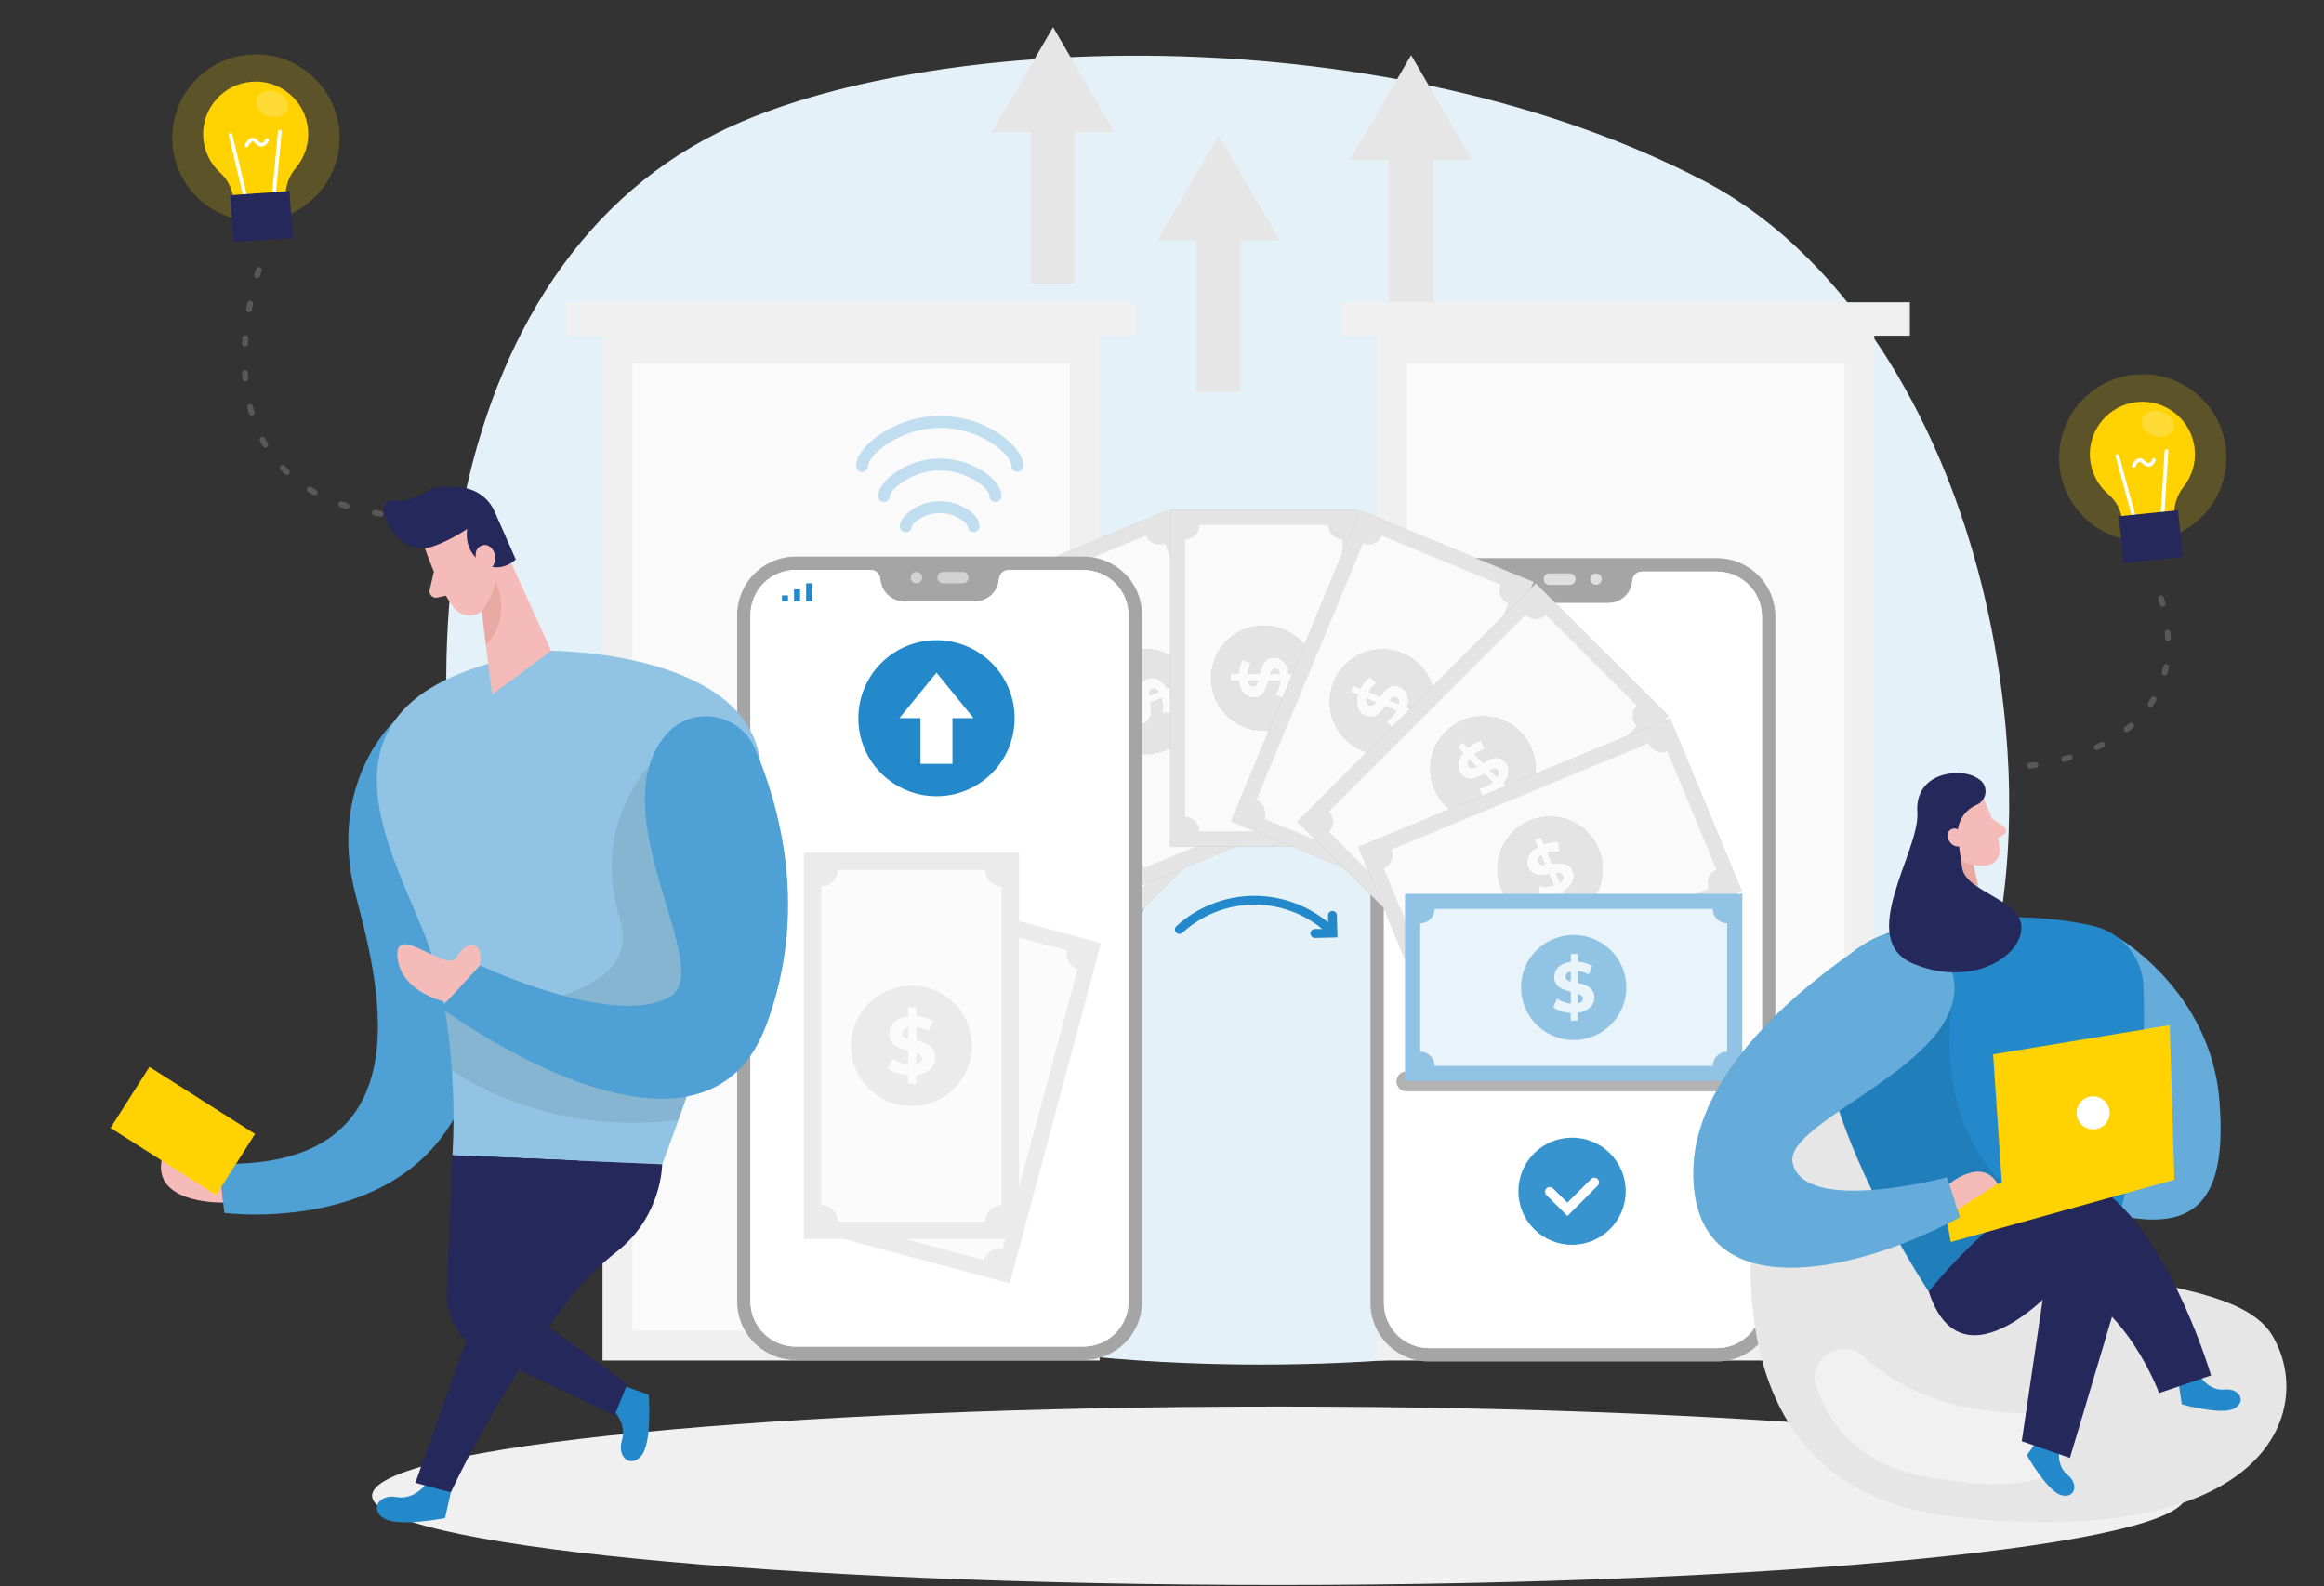 <svg width="649" height="443" viewBox="0 0 649 443" fill="none" xmlns="http://www.w3.org/2000/svg">
<rect x="0" y="0" width="649" height="443" fill="#333333" stroke="none"/>
<g clip-path="url(#clip0_8024_642)">
<path d="M475.727 50.452C520.684 73.841 553.87 132.731 560.164 203.802C565.465 263.693 549.549 335.69 472.906 364.045C394.682 392.978 179.227 393.903 143.301 294.775C107.374 195.666 120.907 72.843 204.597 35.096C263.265 8.625 387.921 4.791 475.726 50.461L475.727 50.452Z" fill="#E5F1F9"/>
<path d="M340.289 37.824L323.196 67.103L334.122 67.103L334.122 109.431L346.456 109.431L346.456 67.103L357.381 67.103L340.289 37.824Z" fill="#E6E6E6"/>
<path d="M294.08 7.597L276.982 36.876L287.913 36.876L287.913 79.204L300.247 79.204L300.247 36.876L311.173 36.876L294.08 7.597Z" fill="#E6E6E6"/>
<path d="M394.069 15.404L376.97 44.683L387.902 44.683L387.902 87.01L400.236 87.01L400.236 44.683L411.161 44.683L394.069 15.404Z" fill="#E6E6E6"/>
<path d="M564.369 428.561H527.522V428.838H564.369V428.561Z" fill="#F4F9FC"/>
<path d="M432.333 431.581H422.665V431.859H432.333V431.581Z" fill="#F4F9FC"/>
<path d="M526.41 418.255H505.06V418.533H526.41V418.255Z" fill="#F4F9FC"/>
<path d="M170.251 420.121H122.201V420.399H170.251V420.121Z" fill="#F4F9FC"/>
<path d="M187.206 420.121H180.164V420.399H187.206V420.121Z" fill="#F4F9FC"/>
<path d="M314.325 424.807H210.103V425.085H314.325V424.807Z" fill="#F4F9FC"/>
<path d="M307.093 93.213H168.259V379.911H307.093V93.213Z" fill="#F0F0F0"/>
<path d="M298.75 101.541H176.604V371.583H298.75V101.541Z" fill="#FAFAFA"/>
<path d="M317.029 84.407H158.325V93.735H317.029V84.407Z" fill="#F0F0F0"/>
<path d="M523.411 93.213H384.577V379.911H523.411V93.213Z" fill="#F0F0F0"/>
<path d="M515.067 101.541H392.921V371.583H515.067V101.541Z" fill="#FAFAFA"/>
<path d="M533.346 84.407H374.642V93.735H533.346V84.407Z" fill="#F0F0F0"/>
<path d="M357.145 442.589C497 442.589 610.375 431.434 610.375 417.674C610.375 403.913 497 392.758 357.145 392.758C217.29 392.758 103.915 403.913 103.915 417.674C103.915 431.434 217.29 442.589 357.145 442.589Z" fill="#F0F0F0"/>
<path d="M399.089 380.2H479.437C483.777 380.2 487.94 378.479 491.009 375.416C494.078 372.352 495.802 368.198 495.802 363.865V172.189C495.799 167.857 494.074 163.704 491.006 160.642C487.937 157.579 483.776 155.857 479.437 155.854H399.089C396.94 155.854 394.812 156.277 392.826 157.097C390.841 157.918 389.037 159.122 387.517 160.638C385.997 162.155 384.792 163.956 383.969 165.938C383.147 167.92 382.724 170.044 382.724 172.189V363.865C382.722 366.011 383.144 368.136 383.966 370.118C384.788 372.101 385.994 373.902 387.514 375.419C389.034 376.936 390.838 378.139 392.825 378.96C394.811 379.78 396.94 380.202 399.089 380.2Z" fill="#A5A5A5"/>
<path d="M399.089 159.607H419.972C420.633 159.605 421.271 159.844 421.768 160.28C422.264 160.716 422.583 161.318 422.664 161.973L422.753 162.628C422.965 164.224 423.75 165.689 424.96 166.752C426.171 167.816 427.727 168.406 429.339 168.413H449.187C450.8 168.406 452.356 167.816 453.566 166.752C454.777 165.689 455.561 164.224 455.773 162.628L455.851 161.973C455.938 161.318 456.26 160.717 456.757 160.282C457.254 159.847 457.893 159.607 458.555 159.607H479.437C482.78 159.607 485.986 160.933 488.35 163.292C490.714 165.652 492.042 168.852 492.042 172.189V363.865C492.042 367.203 490.715 370.404 488.351 372.766C485.987 375.127 482.781 376.455 479.437 376.458H399.089C395.743 376.458 392.534 375.131 390.168 372.77C387.802 370.408 386.473 367.205 386.473 363.865V172.189C386.476 168.851 387.807 165.651 390.172 163.292C392.538 160.933 395.745 159.607 399.089 159.607Z" fill="white"/>
<path opacity="0.9" d="M399.089 159.607H419.972C420.633 159.605 421.271 159.844 421.768 160.28C422.264 160.716 422.583 161.318 422.664 161.973L422.753 162.628C422.965 164.224 423.75 165.689 424.96 166.752C426.171 167.816 427.727 168.406 429.339 168.413H449.187C450.8 168.406 452.356 167.816 453.566 166.752C454.777 165.689 455.561 164.224 455.773 162.628L455.851 161.973C455.938 161.318 456.26 160.717 456.757 160.282C457.254 159.847 457.893 159.607 458.555 159.607H479.437C482.78 159.607 485.986 160.933 488.35 163.292C490.714 165.652 492.042 168.852 492.042 172.189V363.865C492.042 367.203 490.715 370.404 488.351 372.766C485.987 375.127 482.781 376.455 479.437 376.458H399.089C395.743 376.458 392.534 375.131 390.168 372.77C387.802 370.408 386.473 367.205 386.473 363.865V172.189C386.476 168.851 387.807 165.651 390.172 163.292C392.538 160.933 395.745 159.607 399.089 159.607Z" fill="white"/>
<g opacity="0.9">
<path d="M444.125 161.728C444.127 162.042 444.222 162.348 444.398 162.608C444.574 162.867 444.823 163.069 445.114 163.187C445.405 163.306 445.725 163.336 446.033 163.273C446.34 163.211 446.623 163.059 446.844 162.836C447.066 162.614 447.216 162.331 447.277 162.023C447.337 161.715 447.305 161.397 447.184 161.107C447.063 160.817 446.86 160.57 446.598 160.396C446.337 160.222 446.03 160.129 445.715 160.129C445.506 160.129 445.298 160.171 445.104 160.251C444.91 160.332 444.734 160.45 444.587 160.598C444.439 160.747 444.322 160.923 444.242 161.117C444.163 161.311 444.123 161.519 444.125 161.728Z" fill="#E6E6E6"/>
<path d="M432.81 160.129H438.273C438.494 160.111 438.716 160.138 438.926 160.21C439.135 160.282 439.328 160.396 439.491 160.546C439.654 160.696 439.784 160.878 439.873 161.08C439.962 161.283 440.008 161.502 440.008 161.723C440.008 161.944 439.962 162.163 439.873 162.365C439.784 162.568 439.654 162.75 439.491 162.9C439.328 163.049 439.135 163.164 438.926 163.235C438.716 163.307 438.494 163.335 438.273 163.316H432.81C432.589 163.335 432.367 163.307 432.157 163.235C431.948 163.164 431.755 163.049 431.592 162.9C431.429 162.75 431.299 162.568 431.21 162.365C431.121 162.163 431.075 161.944 431.075 161.723C431.075 161.502 431.121 161.283 431.21 161.08C431.299 160.878 431.429 160.696 431.592 160.546C431.755 160.396 431.948 160.282 432.157 160.21C432.367 160.138 432.589 160.111 432.81 160.129Z" fill="#E6E6E6"/>
</g>
<path d="M398.132 166.692H396.441V168.38H398.132V166.692Z" fill="#2389CA"/>
<path d="M399.823 166.692V168.38H401.514V166.692V165.004H399.823V166.692Z" fill="#2389CA"/>
<path d="M403.206 163.316V165.004V166.692V168.38H404.897V166.692V165.004V163.316H403.206Z" fill="#2389CA"/>
<path opacity="0.9" d="M439.007 347.597C447.284 347.597 453.993 340.9 453.993 332.639C453.993 324.378 447.284 317.681 439.007 317.681C430.731 317.681 424.021 324.378 424.021 332.639C424.021 340.9 430.731 347.597 439.007 347.597Z" fill="#2389CA"/>
<path d="M437.717 339.56L431.851 333.705C431.729 333.585 431.632 333.441 431.565 333.282C431.499 333.123 431.465 332.953 431.465 332.781C431.465 332.609 431.499 332.439 431.565 332.28C431.632 332.122 431.729 331.978 431.851 331.857C431.972 331.735 432.117 331.638 432.275 331.572C432.434 331.505 432.605 331.471 432.777 331.471C432.949 331.471 433.12 331.505 433.279 331.572C433.438 331.638 433.582 331.735 433.703 331.857L437.697 335.843L444.316 329.236C444.437 329.115 444.582 329.018 444.74 328.952C444.899 328.887 445.07 328.853 445.242 328.853C445.414 328.853 445.584 328.887 445.743 328.952C445.902 329.018 446.046 329.115 446.168 329.236C446.412 329.482 446.55 329.814 446.55 330.16C446.55 330.507 446.412 330.839 446.168 331.085L437.717 339.56Z" fill="white"/>
<path opacity="0.3" d="M485.924 304.755H392.748C392.01 304.755 391.303 304.463 390.781 303.942C390.26 303.422 389.967 302.716 389.967 301.979C389.967 301.243 390.26 300.537 390.781 300.016C391.303 299.496 392.01 299.203 392.748 299.203H485.924C486.661 299.203 487.369 299.496 487.89 300.016C488.412 300.537 488.705 301.243 488.705 301.979C488.705 302.716 488.412 303.422 487.89 303.942C487.369 304.463 486.661 304.755 485.924 304.755Z" fill="black"/>
<path d="M313.491 249.599H219.303V301.879H313.491V249.599Z" fill="#2389CA"/>
<path opacity="0.3" d="M313.491 249.599H219.303V301.879H313.491V249.599Z" fill="white"/>
<path opacity="0.8" d="M309.263 293.651V257.827C308.198 257.827 307.176 257.405 306.423 256.653C305.67 255.901 305.247 254.882 305.247 253.819H227.547C227.547 254.882 227.123 255.901 226.37 256.653C225.617 257.405 224.595 257.827 223.53 257.827V293.651C224.058 293.651 224.58 293.754 225.067 293.956C225.555 294.157 225.997 294.453 226.37 294.825C226.743 295.197 227.039 295.639 227.241 296.125C227.443 296.612 227.547 297.133 227.547 297.66H305.258C305.258 296.598 305.679 295.58 306.43 294.829C307.181 294.077 308.2 293.654 309.263 293.651Z" fill="white"/>
<path d="M264.094 272.752C264.092 272.907 264.125 273.06 264.19 273.2C264.256 273.341 264.352 273.464 264.472 273.563C264.803 273.814 265.181 273.996 265.585 274.096V271.297C265.167 271.376 264.781 271.573 264.472 271.864C264.235 272.1 264.1 272.418 264.094 272.752Z" fill="#2389CA"/>
<path d="M267.542 277.471V280.192C267.954 280.129 268.339 279.952 268.655 279.681C268.769 279.57 268.859 279.437 268.92 279.29C268.981 279.143 269.012 278.985 269.011 278.826C269.014 278.674 268.983 278.523 268.919 278.384C268.856 278.246 268.761 278.124 268.644 278.027C268.317 277.771 267.943 277.582 267.542 277.471Z" fill="#2389CA"/>
<path d="M266.397 261.081C263.489 261.079 260.646 261.938 258.228 263.549C255.809 265.16 253.924 267.451 252.81 270.131C251.696 272.812 251.404 275.763 251.971 278.609C252.538 281.456 253.937 284.071 255.994 286.123C258.05 288.175 260.669 289.572 263.521 290.138C266.373 290.704 269.329 290.412 272.015 289.301C274.701 288.189 276.996 286.307 278.61 283.893C280.224 281.479 281.085 278.641 281.082 275.739C281.079 271.852 279.531 268.126 276.778 265.378C274.024 262.629 270.291 261.084 266.397 261.081ZM270.947 281.358C270.001 282.194 268.804 282.694 267.543 282.779V285H265.562V282.857C264.621 282.808 263.689 282.637 262.792 282.346C262.024 282.103 261.305 281.727 260.667 281.236L261.78 278.837C262.318 279.228 262.91 279.538 263.538 279.759C264.199 280.011 264.891 280.171 265.596 280.237V276.905C264.79 276.723 264.001 276.474 263.237 276.161C262.608 275.896 262.054 275.48 261.624 274.951C261.164 274.346 260.932 273.599 260.968 272.841C260.961 272.315 261.065 271.793 261.272 271.31C261.479 270.826 261.784 270.391 262.169 270.031C263.117 269.184 264.325 268.683 265.596 268.61V266.389H267.576V268.532C268.985 268.602 270.356 269.014 271.57 269.732L270.58 272.152C269.66 271.61 268.637 271.262 267.576 271.131V274.462C268.371 274.632 269.15 274.874 269.901 275.184C270.532 275.441 271.087 275.854 271.514 276.383C271.971 276.981 272.2 277.721 272.16 278.471C272.181 279.011 272.083 279.55 271.874 280.048C271.664 280.547 271.348 280.994 270.947 281.358Z" fill="#2389CA"/>
<g opacity="0.3">
<path d="M264.094 272.752C264.092 272.907 264.125 273.06 264.19 273.2C264.256 273.341 264.352 273.464 264.472 273.563C264.803 273.814 265.181 273.996 265.585 274.096V271.297C265.167 271.376 264.781 271.573 264.472 271.864C264.235 272.1 264.1 272.418 264.094 272.752Z" fill="white"/>
<path d="M267.542 277.471V280.192C267.954 280.129 268.339 279.952 268.655 279.681C268.769 279.57 268.859 279.437 268.92 279.29C268.981 279.143 269.012 278.985 269.011 278.826C269.014 278.674 268.983 278.523 268.919 278.384C268.856 278.246 268.761 278.124 268.644 278.027C268.317 277.771 267.943 277.582 267.542 277.471Z" fill="white"/>
<path d="M266.397 261.081C263.489 261.079 260.646 261.938 258.228 263.549C255.809 265.16 253.924 267.451 252.81 270.131C251.696 272.812 251.404 275.763 251.971 278.609C252.538 281.456 253.937 284.071 255.994 286.123C258.05 288.175 260.669 289.572 263.521 290.138C266.373 290.704 269.329 290.412 272.015 289.301C274.701 288.189 276.996 286.307 278.61 283.893C280.224 281.479 281.085 278.641 281.082 275.739C281.079 271.852 279.531 268.126 276.778 265.378C274.024 262.629 270.291 261.084 266.397 261.081ZM270.947 281.358C270.001 282.194 268.804 282.694 267.543 282.779V285H265.562V282.857C264.621 282.808 263.689 282.637 262.792 282.346C262.024 282.103 261.305 281.727 260.667 281.236L261.78 278.837C262.318 279.228 262.91 279.538 263.538 279.759C264.199 280.011 264.891 280.171 265.596 280.237V276.905C264.79 276.723 264.001 276.474 263.237 276.161C262.608 275.896 262.054 275.48 261.624 274.951C261.164 274.346 260.932 273.599 260.968 272.841C260.961 272.315 261.065 271.793 261.272 271.31C261.479 270.826 261.784 270.391 262.169 270.031C263.117 269.184 264.325 268.683 265.596 268.61V266.389H267.576V268.532C268.985 268.602 270.356 269.014 271.57 269.732L270.58 272.152C269.66 271.61 268.637 271.262 267.576 271.131V274.462C268.371 274.632 269.15 274.874 269.901 275.184C270.532 275.441 271.087 275.854 271.514 276.383C271.971 276.981 272.2 277.721 272.16 278.471C272.181 279.011 272.083 279.55 271.874 280.048C271.664 280.547 271.348 280.994 270.947 281.358Z" fill="white"/>
</g>
<path d="M239.494 200.555L219.45 248.856L306.468 284.833L326.512 236.532L239.494 200.555Z" fill="#2389CA"/>
<path opacity="0.3" d="M239.494 200.555L219.45 248.856L306.468 284.833L326.512 236.532L239.494 200.555Z" fill="white"/>
<path opacity="0.8" d="M240.252 209.767L226.512 242.87C227 243.071 227.442 243.367 227.815 243.74C228.188 244.112 228.484 244.555 228.685 245.042C228.886 245.528 228.99 246.05 228.989 246.577C228.989 247.103 228.884 247.625 228.682 248.111L300.474 277.782C300.675 277.296 300.97 276.855 301.343 276.483C301.715 276.111 302.157 275.816 302.644 275.614C303.131 275.413 303.652 275.31 304.179 275.31C304.706 275.311 305.228 275.415 305.714 275.617L319.454 242.57C318.472 242.16 317.692 241.378 317.285 240.396C316.879 239.414 316.879 238.311 317.285 237.328L245.492 207.59C245.292 208.077 244.998 208.52 244.626 208.893C244.254 209.266 243.812 209.563 243.325 209.765C242.838 209.967 242.316 210.071 241.789 210.072C241.261 210.072 240.739 209.968 240.252 209.767Z" fill="white"/>
<path d="M273.951 246.323C274.019 246.185 274.055 246.033 274.055 245.879C274.055 245.725 274.019 245.573 273.951 245.435C273.751 245.084 273.483 244.778 273.161 244.535L272.048 247.111C272.457 247.198 272.883 247.164 273.272 247.011C273.579 246.879 273.823 246.632 273.951 246.323Z" fill="#2389CA"/>
<path d="M272.593 240.66L273.628 238.15C273.237 238.055 272.827 238.079 272.449 238.217C272.302 238.272 272.168 238.359 272.057 238.47C271.946 238.581 271.859 238.714 271.804 238.861C271.735 238.999 271.699 239.151 271.699 239.305C271.699 239.459 271.735 239.611 271.804 239.749C272.009 240.098 272.277 240.407 272.593 240.66Z" fill="#2389CA"/>
<path d="M267.364 256.239C270.048 257.347 273.001 257.636 275.849 257.069C278.697 256.502 281.313 255.106 283.365 253.055C285.418 251.005 286.816 248.393 287.381 245.549C287.947 242.706 287.655 239.759 286.543 237.082C285.431 234.404 283.549 232.115 281.134 230.505C278.719 228.895 275.88 228.036 272.976 228.036C270.072 228.036 267.233 228.896 264.818 230.507C262.403 232.117 260.521 234.406 259.41 237.084C258.671 238.863 258.291 240.77 258.292 242.696C258.292 244.621 258.672 246.528 259.411 248.307C260.149 250.086 261.232 251.702 262.597 253.063C263.962 254.424 265.582 255.503 267.364 256.239ZM270.936 235.763C272.134 235.359 273.431 235.359 274.629 235.763L275.464 233.73L277.288 234.486L276.465 236.462C277.318 236.868 278.115 237.383 278.835 237.995C279.452 238.497 279.979 239.102 280.392 239.782L278.479 241.592C278.131 241.027 277.704 240.515 277.21 240.071C276.69 239.584 276.106 239.17 275.475 238.839L274.218 241.87C274.895 242.35 275.531 242.885 276.12 243.469C276.601 243.952 276.953 244.548 277.144 245.201C277.345 245.943 277.269 246.732 276.932 247.422C276.741 247.91 276.449 248.352 276.075 248.719C275.701 249.086 275.254 249.371 274.763 249.554C273.556 249.974 272.243 249.974 271.036 249.554L270.201 251.564L268.388 250.809L269.2 248.833C267.927 248.23 266.819 247.326 265.974 246.201L267.809 244.335C268.453 245.192 269.268 245.906 270.201 246.434L271.481 243.347C270.812 242.882 270.183 242.362 269.601 241.792C269.121 241.313 268.769 240.721 268.577 240.071C268.371 239.331 268.442 238.542 268.777 237.85C268.973 237.372 269.265 236.94 269.637 236.58C270.009 236.221 270.451 235.943 270.936 235.763Z" fill="#2389CA"/>
<g opacity="0.3">
<path d="M273.951 246.323C274.019 246.185 274.055 246.033 274.055 245.879C274.055 245.725 274.019 245.573 273.951 245.435C273.751 245.084 273.483 244.778 273.161 244.535L272.048 247.112C272.457 247.198 272.883 247.164 273.272 247.012C273.579 246.879 273.823 246.632 273.951 246.323Z" fill="white"/>
<path d="M272.593 240.66L273.628 238.15C273.237 238.055 272.827 238.079 272.449 238.217C272.302 238.272 272.168 238.359 272.057 238.47C271.946 238.581 271.859 238.714 271.804 238.861C271.735 238.999 271.699 239.151 271.699 239.305C271.699 239.459 271.735 239.611 271.804 239.749C272.009 240.098 272.277 240.407 272.593 240.66Z" fill="white"/>
<path d="M267.364 256.239C270.048 257.347 273.001 257.636 275.849 257.069C278.697 256.502 281.313 255.106 283.365 253.055C285.418 251.005 286.816 248.393 287.381 245.549C287.947 242.706 287.655 239.759 286.543 237.082C285.431 234.404 283.549 232.115 281.134 230.505C278.719 228.895 275.88 228.036 272.976 228.036C270.072 228.036 267.233 228.896 264.818 230.507C262.403 232.117 260.521 234.406 259.41 237.084C258.671 238.863 258.291 240.77 258.292 242.696C258.292 244.621 258.672 246.528 259.411 248.307C260.149 250.086 261.232 251.702 262.597 253.063C263.962 254.424 265.582 255.503 267.364 256.239ZM270.936 235.763C272.134 235.359 273.431 235.359 274.629 235.763L275.464 233.73L277.288 234.486L276.465 236.462C277.318 236.868 278.115 237.383 278.835 237.995C279.452 238.497 279.979 239.102 280.392 239.782L278.479 241.592C278.131 241.027 277.704 240.515 277.21 240.071C276.69 239.584 276.106 239.17 275.475 238.839L274.218 241.87C274.895 242.35 275.531 242.885 276.12 243.469C276.601 243.952 276.953 244.548 277.144 245.201C277.345 245.943 277.269 246.732 276.932 247.422C276.741 247.91 276.449 248.352 276.075 248.719C275.701 249.086 275.254 249.371 274.763 249.554C273.556 249.974 272.243 249.974 271.036 249.554L270.201 251.564L268.388 250.809L269.2 248.833C267.927 248.23 266.819 247.326 265.974 246.201L267.809 244.335C268.453 245.192 269.268 245.906 270.201 246.434L271.481 243.347C270.812 242.882 270.183 242.362 269.601 241.792C269.121 241.313 268.769 240.721 268.577 240.071C268.371 239.331 268.442 238.542 268.777 237.85C268.973 237.372 269.265 236.94 269.637 236.58C270.009 236.221 270.451 235.943 270.936 235.763Z" fill="white"/>
</g>
<path d="M276.959 162.951L239.921 199.919L306.522 266.395L343.559 229.427L276.959 162.951Z" fill="#A5A5A5"/>
<path opacity="0.7" d="M276.959 162.951L239.921 199.919L306.522 266.395L343.559 229.427L276.959 162.951Z" fill="white"/>
<path opacity="0.8" d="M274.107 171.745L248.741 197.041C249.114 197.412 249.41 197.854 249.613 198.339C249.815 198.825 249.919 199.346 249.919 199.873C249.919 200.399 249.815 200.92 249.613 201.406C249.41 201.891 249.114 202.333 248.741 202.704L303.678 257.55C304.433 256.799 305.455 256.378 306.521 256.378C307.586 256.378 308.608 256.799 309.363 257.55L334.74 232.209C334.367 231.838 334.071 231.396 333.868 230.91C333.666 230.425 333.562 229.904 333.562 229.377C333.562 228.851 333.666 228.33 333.868 227.844C334.071 227.358 334.367 226.917 334.74 226.546L279.803 171.7C279.433 172.079 278.992 172.381 278.505 172.589C278.018 172.796 277.494 172.905 276.964 172.909C276.434 172.914 275.909 172.813 275.418 172.613C274.928 172.413 274.482 172.118 274.107 171.745Z" fill="white"/>
<path d="M291.24 218.395C291.351 218.289 291.437 218.158 291.491 218.014C291.545 217.87 291.566 217.715 291.551 217.562C291.488 217.17 291.352 216.794 291.151 216.452L289.182 218.428C289.508 218.659 289.894 218.791 290.294 218.806C290.472 218.808 290.648 218.772 290.811 218.702C290.974 218.631 291.12 218.526 291.24 218.395Z" fill="#2389CA"/>
<path d="M292.163 212.643L294.077 210.722C293.75 210.491 293.364 210.356 292.964 210.333C292.807 210.328 292.65 210.355 292.504 210.415C292.359 210.474 292.227 210.564 292.119 210.677C292.007 210.784 291.921 210.914 291.867 211.058C291.813 211.202 291.793 211.357 291.807 211.51C291.852 211.907 291.972 212.292 292.163 212.643Z" fill="#2389CA"/>
<path d="M281.349 225.036C283.404 227.089 286.023 228.488 288.874 229.055C291.725 229.623 294.681 229.333 297.368 228.224C300.054 227.114 302.351 225.234 303.967 222.821C305.582 220.408 306.445 217.571 306.445 214.669C306.445 211.767 305.582 208.93 303.967 206.518C302.351 204.105 300.054 202.225 297.368 201.115C294.681 200.005 291.725 199.716 288.874 200.283C286.023 200.851 283.404 202.25 281.349 204.303C278.597 207.054 277.051 210.782 277.051 214.669C277.051 218.557 278.597 222.285 281.349 225.036ZM292.475 207.49C293.741 207.565 294.946 208.057 295.901 208.889L297.459 207.324L298.85 208.723L297.337 210.233C297.967 210.933 298.502 211.714 298.927 212.554C299.308 213.244 299.564 213.996 299.684 214.775L297.214 215.708C297.114 215.054 296.919 214.418 296.636 213.82C296.343 213.175 295.969 212.571 295.523 212.021L293.187 214.342C293.622 215.048 293.995 215.791 294.299 216.563C294.556 217.196 294.655 217.882 294.589 218.562C294.477 219.312 294.112 220.001 293.554 220.516C293.183 220.886 292.739 221.175 292.251 221.366C291.763 221.557 291.241 221.646 290.717 221.626C289.443 221.555 288.231 221.054 287.279 220.205L285.733 221.749L284.387 220.361L285.9 218.85C284.951 217.805 284.275 216.542 283.93 215.175L286.333 214.164C286.606 215.201 287.086 216.172 287.746 217.018L290.116 214.653C289.681 213.97 289.308 213.249 289.004 212.498C288.747 211.869 288.648 211.187 288.714 210.511C288.822 209.768 289.184 209.086 289.738 208.579C290.099 208.218 290.53 207.936 291.004 207.749C291.479 207.561 291.987 207.473 292.497 207.49H292.475Z" fill="#2389CA"/>
<g opacity="0.3">
<path d="M291.24 218.395C291.351 218.289 291.437 218.158 291.491 218.014C291.545 217.87 291.566 217.715 291.551 217.562C291.488 217.17 291.352 216.794 291.151 216.452L289.182 218.428C289.508 218.659 289.894 218.791 290.294 218.806C290.472 218.808 290.648 218.772 290.811 218.702C290.974 218.631 291.12 218.526 291.24 218.395Z" fill="white"/>
<path d="M292.163 212.643L294.077 210.722C293.75 210.491 293.364 210.356 292.964 210.333C292.807 210.328 292.65 210.355 292.504 210.415C292.359 210.474 292.227 210.564 292.119 210.677C292.007 210.784 291.921 210.914 291.867 211.058C291.813 211.202 291.793 211.357 291.807 211.51C291.852 211.907 291.972 212.292 292.163 212.643Z" fill="white"/>
<path d="M281.349 225.036C283.404 227.089 286.023 228.488 288.874 229.055C291.725 229.623 294.681 229.333 297.368 228.224C300.054 227.114 302.351 225.234 303.967 222.821C305.582 220.408 306.445 217.571 306.445 214.669C306.445 211.767 305.582 208.93 303.967 206.518C302.351 204.105 300.054 202.225 297.368 201.115C294.681 200.005 291.725 199.716 288.874 200.283C286.023 200.851 283.404 202.25 281.349 204.303C278.597 207.054 277.051 210.782 277.051 214.669C277.051 218.557 278.597 222.285 281.349 225.036ZM292.475 207.49C293.741 207.565 294.946 208.057 295.901 208.889L297.459 207.324L298.85 208.723L297.337 210.233C297.967 210.933 298.502 211.714 298.927 212.554C299.308 213.244 299.564 213.996 299.684 214.775L297.214 215.708C297.114 215.054 296.919 214.418 296.636 213.82C296.343 213.175 295.969 212.571 295.523 212.021L293.187 214.342C293.622 215.048 293.995 215.791 294.299 216.563C294.556 217.196 294.655 217.882 294.589 218.562C294.477 219.312 294.112 220.001 293.554 220.516C293.183 220.886 292.739 221.175 292.251 221.366C291.763 221.557 291.241 221.646 290.717 221.626C289.443 221.555 288.231 221.054 287.279 220.205L285.733 221.749L284.387 220.361L285.9 218.85C284.951 217.805 284.275 216.542 283.93 215.175L286.333 214.164C286.606 215.201 287.086 216.172 287.746 217.018L290.116 214.653C289.681 213.97 289.308 213.249 289.004 212.498C288.747 211.869 288.648 211.187 288.714 210.511C288.822 209.768 289.184 209.086 289.738 208.579C290.099 208.218 290.53 207.936 291.004 207.749C291.479 207.561 291.987 207.473 292.497 207.49H292.475Z" fill="white"/>
</g>
<path d="M325.984 142.526L277.593 162.533L313.637 249.388L362.028 229.381L325.984 142.526Z" fill="#A5A5A5"/>
<path opacity="0.7" d="M325.984 142.526L277.593 162.533L313.637 249.388L362.028 229.381L325.984 142.526Z" fill="white"/>
<path opacity="0.8" d="M319.999 149.558L286.823 163.272C287.024 163.762 287.126 164.286 287.123 164.815C287.12 165.345 287.011 165.868 286.805 166.355C286.598 166.842 286.296 167.284 285.918 167.654C285.539 168.025 285.09 168.317 284.598 168.513L314.336 240.16C314.823 239.958 315.344 239.854 315.871 239.853C316.398 239.853 316.92 239.956 317.407 240.158C317.893 240.359 318.336 240.654 318.708 241.026C319.08 241.398 319.375 241.839 319.576 242.325L352.752 228.622C352.548 228.136 352.443 227.615 352.441 227.088C352.44 226.56 352.543 226.038 352.745 225.551C352.947 225.064 353.243 224.622 353.616 224.249C353.99 223.877 354.434 223.582 354.922 223.381L325.284 151.734C324.794 151.941 324.268 152.049 323.736 152.051C323.204 152.054 322.677 151.951 322.186 151.748C321.694 151.546 321.248 151.248 320.872 150.872C320.497 150.496 320.2 150.049 319.999 149.558Z" fill="white"/>
<path d="M317.919 199.195C318.065 199.141 318.196 199.054 318.302 198.94C318.408 198.826 318.487 198.689 318.53 198.54C318.629 198.148 318.655 197.742 318.608 197.341L316.016 198.451C316.239 198.811 316.57 199.091 316.962 199.251C317.117 199.306 317.281 199.329 317.446 199.319C317.61 199.31 317.771 199.268 317.919 199.195Z" fill="#2389CA"/>
<path d="M320.978 194.231L323.492 193.188C323.277 192.852 322.973 192.583 322.614 192.41C322.469 192.344 322.311 192.31 322.152 192.31C321.993 192.31 321.835 192.344 321.69 192.41C321.549 192.467 321.422 192.555 321.318 192.666C321.215 192.777 321.137 192.91 321.089 193.054C320.979 193.436 320.941 193.835 320.978 194.231Z" fill="#A5A5A5"/>
<path d="M306.237 201.56C307.352 204.241 309.238 206.53 311.657 208.14C314.076 209.75 316.92 210.608 319.827 210.604C322.734 210.601 325.576 209.737 327.991 208.121C330.406 206.506 332.287 204.212 333.396 201.529C334.505 198.846 334.791 195.896 334.22 193.05C333.648 190.205 332.243 187.593 330.184 185.544C328.125 183.496 325.503 182.103 322.65 181.542C319.797 180.982 316.842 181.278 314.158 182.394C310.565 183.891 307.713 186.75 306.228 190.343C304.743 193.936 304.746 197.97 306.237 201.56ZM323.27 189.601C324.407 190.156 325.329 191.069 325.896 192.199L327.931 191.355L328.688 193.176L326.697 193.987C327.015 194.879 327.213 195.808 327.286 196.752C327.374 197.544 327.318 198.345 327.119 199.117L324.483 199.04C324.639 198.393 324.703 197.728 324.672 197.063C324.648 196.354 324.529 195.652 324.316 194.975L321.278 196.23C321.416 197.045 321.487 197.869 321.49 198.695C321.484 199.378 321.312 200.048 320.989 200.65C320.606 201.305 320.003 201.805 319.287 202.06C318.805 202.271 318.284 202.381 317.757 202.381C317.231 202.381 316.71 202.271 316.228 202.06C315.08 201.503 314.155 200.576 313.602 199.428L311.577 200.272L310.821 198.451L312.812 197.629C312.33 196.305 312.185 194.882 312.389 193.487H315.004C314.854 194.549 314.926 195.631 315.215 196.663L318.308 195.375C318.158 194.577 318.08 193.767 318.074 192.954C318.073 192.275 318.245 191.606 318.575 191.011C318.956 190.365 319.55 189.87 320.255 189.612C320.729 189.401 321.242 189.291 321.761 189.289C322.28 189.288 322.794 189.394 323.27 189.601Z" fill="#A5A5A5"/>
<g opacity="0.7">
<path d="M317.919 199.195C318.065 199.141 318.196 199.054 318.302 198.94C318.408 198.826 318.487 198.689 318.53 198.54C318.629 198.148 318.655 197.742 318.608 197.341L316.016 198.451C316.239 198.811 316.57 199.091 316.962 199.251C317.117 199.306 317.281 199.329 317.446 199.319C317.61 199.31 317.771 199.268 317.919 199.195Z" fill="white"/>
<path d="M320.978 194.231L323.492 193.188C323.277 192.852 322.973 192.583 322.614 192.41C322.469 192.344 322.311 192.31 322.152 192.31C321.993 192.31 321.835 192.344 321.69 192.41C321.549 192.467 321.422 192.555 321.318 192.666C321.215 192.777 321.137 192.91 321.089 193.054C320.979 193.436 320.941 193.835 320.978 194.231Z" fill="white"/>
<path d="M306.237 201.56C307.352 204.241 309.238 206.53 311.657 208.14C314.076 209.75 316.92 210.608 319.827 210.604C322.734 210.601 325.576 209.737 327.991 208.121C330.406 206.506 332.287 204.212 333.396 201.529C334.505 198.846 334.791 195.896 334.22 193.05C333.648 190.205 332.243 187.593 330.184 185.544C328.125 183.496 325.503 182.103 322.65 181.542C319.797 180.982 316.842 181.278 314.158 182.394C310.565 183.891 307.713 186.75 306.228 190.343C304.743 193.936 304.746 197.97 306.237 201.56ZM323.27 189.601C324.407 190.156 325.329 191.069 325.896 192.199L327.931 191.355L328.688 193.176L326.697 193.987C327.015 194.879 327.213 195.808 327.286 196.752C327.374 197.544 327.318 198.345 327.119 199.117L324.483 199.04C324.639 198.393 324.703 197.728 324.672 197.063C324.648 196.354 324.529 195.652 324.316 194.975L321.278 196.23C321.416 197.045 321.487 197.869 321.49 198.695C321.484 199.378 321.312 200.048 320.989 200.65C320.606 201.305 320.003 201.805 319.287 202.06C318.805 202.271 318.284 202.381 317.757 202.381C317.231 202.381 316.71 202.271 316.228 202.06C315.08 201.503 314.155 200.576 313.602 199.428L311.577 200.272L310.821 198.451L312.812 197.629C312.33 196.305 312.185 194.882 312.389 193.487H315.004C314.854 194.549 314.926 195.631 315.215 196.663L318.308 195.375C318.158 194.577 318.08 193.767 318.074 192.954C318.073 192.275 318.245 191.606 318.575 191.011C318.956 190.365 319.55 189.87 320.255 189.612C320.729 189.401 321.242 189.291 321.761 189.289C322.28 189.288 322.794 189.394 323.27 189.601Z" fill="white"/>
</g>
<path d="M379.119 142.362H326.741V236.373H379.119V142.362Z" fill="#A5A5A5"/>
<path opacity="0.7" d="M379.119 142.362H326.741V236.373H379.119V142.362Z" fill="white"/>
<path opacity="0.8" d="M370.898 146.582H334.974C334.975 147.107 334.873 147.628 334.672 148.115C334.472 148.601 334.177 149.043 333.805 149.415C333.433 149.788 332.991 150.083 332.504 150.285C332.017 150.487 331.496 150.59 330.969 150.59V228.134C332.032 228.137 333.051 228.56 333.801 229.312C334.552 230.063 334.974 231.081 334.974 232.142H370.898C370.898 231.081 371.319 230.063 372.07 229.312C372.821 228.56 373.84 228.137 374.903 228.134V150.59C374.376 150.59 373.854 150.487 373.368 150.285C372.881 150.083 372.439 149.788 372.067 149.415C371.695 149.043 371.4 148.601 371.2 148.115C370.999 147.628 370.896 147.107 370.898 146.582Z" fill="white"/>
<path d="M349.937 191.655C350.092 191.656 350.246 191.623 350.386 191.558C350.527 191.492 350.651 191.397 350.75 191.278C350.993 190.944 351.171 190.567 351.272 190.167H348.48C348.546 190.586 348.741 190.974 349.036 191.278C349.276 191.515 349.599 191.651 349.937 191.655Z" fill="#A5A5A5"/>
<path d="M354.666 188.235H357.38C357.324 187.822 357.146 187.435 356.868 187.124C356.761 187.009 356.63 186.917 356.484 186.856C356.338 186.794 356.181 186.765 356.023 186.769C355.869 186.765 355.715 186.796 355.575 186.859C355.434 186.923 355.31 187.017 355.211 187.136C354.957 187.462 354.772 187.836 354.666 188.235Z" fill="#A5A5A5"/>
<path d="M338.245 189.368C338.245 192.267 339.106 195.101 340.72 197.511C342.333 199.922 344.627 201.8 347.31 202.91C349.994 204.019 352.946 204.31 355.795 203.744C358.644 203.178 361.261 201.782 363.314 199.732C365.368 197.682 366.767 195.071 367.334 192.227C367.9 189.384 367.609 186.437 366.498 183.758C365.386 181.08 363.504 178.791 361.089 177.18C358.674 175.569 355.835 174.71 352.93 174.71C349.035 174.71 345.3 176.254 342.546 179.003C339.792 181.752 338.245 185.48 338.245 189.368ZM358.549 184.826C359.392 185.772 359.897 186.971 359.984 188.235H362.209V190.2H360.062C360.013 191.14 359.841 192.07 359.55 192.965C359.318 193.726 358.961 194.443 358.493 195.086L356.079 193.976C356.471 193.442 356.786 192.855 357.013 192.233C357.255 191.566 357.412 190.873 357.48 190.167H354.21C354.019 190.97 353.766 191.757 353.453 192.521C353.187 193.149 352.771 193.702 352.24 194.131C351.635 194.592 350.887 194.824 350.127 194.787C349.602 194.792 349.083 194.689 348.6 194.485C348.118 194.28 347.683 193.979 347.323 193.598C346.477 192.645 345.972 191.438 345.888 190.167H343.663V188.202H345.81C345.88 186.792 346.292 185.42 347.011 184.204L349.437 185.192C348.888 186.113 348.539 187.138 348.413 188.202H351.751C351.916 187.404 352.155 186.624 352.463 185.87C352.723 185.242 353.136 184.688 353.664 184.259C354.272 183.814 355.013 183.587 355.767 183.615C356.29 183.611 356.808 183.716 357.287 183.924C357.767 184.133 358.196 184.44 358.549 184.826Z" fill="#A5A5A5"/>
<g opacity="0.7">
<path d="M349.937 191.655C350.092 191.656 350.246 191.623 350.386 191.558C350.527 191.492 350.651 191.397 350.75 191.278C350.993 190.944 351.171 190.567 351.272 190.167H348.48C348.546 190.586 348.741 190.974 349.036 191.278C349.276 191.515 349.599 191.651 349.937 191.655Z" fill="white"/>
<path d="M354.666 188.235H357.38C357.324 187.822 357.146 187.435 356.868 187.124C356.761 187.009 356.63 186.917 356.484 186.856C356.338 186.794 356.181 186.765 356.023 186.769C355.869 186.765 355.715 186.796 355.575 186.859C355.434 186.923 355.31 187.017 355.211 187.136C354.957 187.462 354.772 187.836 354.666 188.235Z" fill="white"/>
<path d="M338.245 189.368C338.245 192.267 339.106 195.101 340.72 197.511C342.333 199.922 344.627 201.8 347.31 202.91C349.994 204.019 352.946 204.31 355.795 203.744C358.644 203.178 361.261 201.782 363.314 199.732C365.368 197.682 366.767 195.071 367.334 192.227C367.9 189.384 367.609 186.437 366.498 183.758C365.386 181.08 363.504 178.791 361.089 177.18C358.674 175.569 355.835 174.71 352.93 174.71C349.035 174.71 345.3 176.254 342.546 179.003C339.792 181.752 338.245 185.48 338.245 189.368ZM358.549 184.826C359.392 185.772 359.897 186.971 359.984 188.235H362.209V190.2H360.062C360.013 191.14 359.841 192.07 359.55 192.965C359.318 193.726 358.961 194.443 358.493 195.086L356.079 193.976C356.471 193.442 356.786 192.855 357.013 192.233C357.255 191.566 357.412 190.873 357.48 190.167H354.21C354.019 190.97 353.766 191.757 353.453 192.521C353.187 193.149 352.771 193.702 352.24 194.131C351.635 194.592 350.887 194.824 350.127 194.787C349.602 194.792 349.083 194.689 348.6 194.485C348.118 194.28 347.683 193.979 347.323 193.598C346.477 192.645 345.972 191.438 345.888 190.167H343.663V188.202H345.81C345.88 186.792 346.292 185.42 347.011 184.204L349.437 185.192C348.888 186.113 348.539 187.138 348.413 188.202H351.751C351.916 187.404 352.155 186.624 352.463 185.87C352.723 185.242 353.136 184.688 353.664 184.259C354.272 183.814 355.013 183.587 355.767 183.615C356.29 183.611 356.808 183.716 357.287 183.924C357.767 184.133 358.196 184.44 358.549 184.826Z" fill="white"/>
</g>
<path d="M379.872 142.507L343.828 229.362L392.219 249.369L428.263 162.514L379.872 142.507Z" fill="#A5A5A5"/>
<path opacity="0.7" d="M379.872 142.507L343.828 229.362L392.219 249.369L428.263 162.514L379.872 142.507Z" fill="white"/>
<path opacity="0.8" d="M419.038 163.272L385.862 149.558C385.665 150.048 385.373 150.494 385.002 150.871C384.632 151.248 384.191 151.548 383.704 151.755C383.217 151.961 382.694 152.07 382.165 152.074C381.636 152.078 381.111 151.977 380.621 151.779L350.872 223.381C351.36 223.582 351.804 223.877 352.178 224.249C352.551 224.622 352.848 225.064 353.049 225.551C353.251 226.038 353.354 226.56 353.353 227.088C353.351 227.615 353.246 228.136 353.042 228.622L386.218 242.325C386.419 241.839 386.714 241.398 387.086 241.026C387.458 240.654 387.901 240.359 388.387 240.158C388.874 239.956 389.396 239.853 389.923 239.853C390.45 239.854 390.971 239.958 391.458 240.16L421.196 168.513C420.214 168.103 419.434 167.321 419.03 166.338C418.625 165.356 418.628 164.253 419.038 163.272Z" fill="white"/>
<path d="M382.401 196.908C382.54 196.974 382.692 197.008 382.846 197.008C383 197.008 383.152 196.974 383.291 196.908C383.643 196.701 383.953 196.43 384.204 196.108L381.611 194.998C381.527 195.41 381.562 195.837 381.711 196.23C381.846 196.536 382.093 196.779 382.401 196.908Z" fill="#A5A5A5"/>
<path d="M388.086 195.553L390.601 196.597C390.685 196.205 390.662 195.799 390.534 195.42C390.478 195.27 390.391 195.133 390.278 195.02C390.164 194.907 390.028 194.82 389.878 194.764C389.741 194.698 389.59 194.664 389.438 194.664C389.286 194.664 389.136 194.698 388.999 194.764C388.646 194.965 388.336 195.233 388.086 195.553Z" fill="#A5A5A5"/>
<path d="M372.477 190.378C371.364 193.059 371.073 196.009 371.64 198.855C372.206 201.701 373.606 204.316 375.662 206.368C377.718 208.419 380.337 209.817 383.189 210.382C386.04 210.948 388.996 210.657 391.681 209.546C394.367 208.435 396.662 206.554 398.277 204.14C399.891 201.727 400.752 198.89 400.751 195.988C400.749 193.086 399.886 190.25 398.269 187.838C396.653 185.426 394.356 183.547 391.669 182.438C389.887 181.7 387.976 181.319 386.046 181.319C384.117 181.318 382.206 181.698 380.423 182.435C378.641 183.173 377.021 184.254 375.658 185.617C374.294 186.98 373.214 188.598 372.477 190.378ZM392.982 193.943C393.391 195.138 393.391 196.434 392.982 197.629L395.029 198.473L394.272 200.294L392.292 199.473C391.886 200.325 391.369 201.12 390.756 201.838C390.247 202.453 389.637 202.978 388.954 203.393L387.163 201.483C388.324 200.743 389.271 199.713 389.911 198.496L386.874 197.241C386.397 197.913 385.865 198.544 385.283 199.128C384.797 199.608 384.201 199.963 383.547 200.161C382.803 200.348 382.017 200.274 381.322 199.95C380.832 199.747 380.389 199.445 380.021 199.063C379.654 198.68 379.369 198.226 379.186 197.729C378.772 196.528 378.772 195.222 379.186 194.02L377.161 193.188L377.918 191.366L379.898 192.188C380.503 190.911 381.412 189.802 382.546 188.957L384.404 190.789C383.548 191.434 382.832 192.246 382.301 193.176L385.394 194.465C385.857 193.792 386.379 193.16 386.952 192.577C387.437 192.104 388.028 191.754 388.676 191.555C389.42 191.363 390.207 191.437 390.901 191.766C391.376 191.96 391.806 192.249 392.164 192.616C392.521 192.983 392.8 193.419 392.982 193.898V193.943Z" fill="#A5A5A5"/>
<g opacity="0.7">
<path d="M382.401 196.908C382.54 196.974 382.692 197.008 382.846 197.008C383 197.008 383.152 196.974 383.291 196.908C383.643 196.701 383.953 196.43 384.204 196.108L381.611 194.998C381.527 195.41 381.562 195.837 381.711 196.23C381.846 196.536 382.093 196.779 382.401 196.908Z" fill="white"/>
<path d="M388.086 195.553L390.601 196.597C390.685 196.205 390.662 195.799 390.534 195.42C390.478 195.27 390.391 195.133 390.278 195.02C390.164 194.907 390.028 194.82 389.878 194.764C389.741 194.698 389.59 194.664 389.438 194.664C389.286 194.664 389.136 194.698 388.999 194.764C388.646 194.965 388.336 195.233 388.086 195.553Z" fill="white"/>
<path d="M372.477 190.378C371.364 193.059 371.073 196.009 371.64 198.855C372.206 201.701 373.606 204.316 375.662 206.368C377.718 208.419 380.337 209.817 383.189 210.382C386.04 210.948 388.996 210.657 391.681 209.546C394.367 208.435 396.662 206.554 398.277 204.14C399.891 201.727 400.752 198.89 400.751 195.988C400.749 193.086 399.886 190.25 398.269 187.838C396.653 185.426 394.356 183.547 391.669 182.438C389.887 181.7 387.976 181.319 386.046 181.319C384.117 181.318 382.206 181.698 380.423 182.435C378.641 183.173 377.021 184.254 375.658 185.617C374.294 186.98 373.214 188.598 372.477 190.378ZM392.982 193.943C393.391 195.138 393.391 196.434 392.982 197.629L395.029 198.473L394.272 200.294L392.292 199.473C391.886 200.325 391.369 201.12 390.756 201.838C390.247 202.453 389.637 202.978 388.954 203.393L387.163 201.483C388.324 200.743 389.271 199.713 389.911 198.496L386.874 197.241C386.397 197.913 385.865 198.544 385.283 199.128C384.797 199.608 384.201 199.963 383.547 200.161C382.803 200.348 382.017 200.274 381.322 199.95C380.832 199.747 380.389 199.445 380.021 199.063C379.654 198.68 379.369 198.226 379.186 197.729C378.772 196.528 378.772 195.222 379.186 194.02L377.161 193.188L377.918 191.366L379.898 192.188C380.503 190.911 381.412 189.802 382.546 188.957L384.404 190.789C383.548 191.434 382.832 192.246 382.301 193.176L385.394 194.465C385.857 193.792 386.379 193.16 386.952 192.577C387.437 192.104 388.028 191.754 388.676 191.555C389.42 191.363 390.207 191.437 390.901 191.766C391.376 191.96 391.806 192.249 392.164 192.616C392.521 192.983 392.8 193.419 392.982 193.898V193.943Z" fill="white"/>
</g>
<path d="M428.896 162.941L362.295 229.417L399.332 266.385L465.933 199.909L428.896 162.941Z" fill="#A5A5A5"/>
<path opacity="0.7" d="M428.896 162.941L362.295 229.417L399.332 266.385L465.933 199.909L428.896 162.941Z" fill="white"/>
<path opacity="0.8" d="M457.12 197.041L431.731 171.7C431.359 172.073 430.917 172.369 430.43 172.57C429.944 172.772 429.422 172.876 428.894 172.876C428.367 172.876 427.845 172.772 427.359 172.57C426.872 172.369 426.43 172.073 426.057 171.7L371.12 226.59C371.494 226.962 371.79 227.403 371.992 227.889C372.194 228.375 372.298 228.896 372.298 229.422C372.298 229.948 372.194 230.469 371.992 230.955C371.79 231.441 371.494 231.882 371.12 232.254L396.486 257.594C397.241 256.844 398.263 256.422 399.329 256.422C400.394 256.422 401.416 256.844 402.171 257.594L457.108 202.749C456.729 202.376 456.428 201.931 456.223 201.441C456.018 200.95 455.913 200.424 455.914 199.892C455.915 199.361 456.022 198.835 456.229 198.345C456.436 197.856 456.739 197.412 457.12 197.041Z" fill="white"/>
<path d="M410.382 214.164C410.49 214.276 410.623 214.363 410.769 214.416C410.915 214.47 411.072 214.49 411.227 214.475C411.62 214.417 411.997 214.285 412.34 214.086L410.36 212.11C410.125 212.459 409.993 212.867 409.981 213.287C409.995 213.62 410.139 213.935 410.382 214.164Z" fill="#A5A5A5"/>
<path d="M416.156 215.086L418.08 217.007C418.308 216.678 418.442 216.295 418.47 215.896C418.472 215.737 418.441 215.579 418.38 215.432C418.318 215.286 418.228 215.152 418.114 215.041C418.009 214.93 417.881 214.845 417.738 214.791C417.596 214.737 417.442 214.716 417.291 214.73C416.893 214.777 416.508 214.897 416.156 215.086Z" fill="#A5A5A5"/>
<path d="M403.729 204.303C401.673 206.355 400.273 208.968 399.706 211.814C399.139 214.66 399.43 217.609 400.542 220.29C401.654 222.97 403.538 225.262 405.955 226.874C408.372 228.486 411.213 229.346 414.12 229.346C417.027 229.346 419.868 228.486 422.285 226.874C424.702 225.262 426.586 222.97 427.698 220.29C428.811 217.609 429.101 214.66 428.534 211.814C427.967 208.968 426.567 206.355 424.511 204.303C421.755 201.553 418.017 200.008 414.12 200.008C410.223 200.008 406.485 201.553 403.729 204.303ZM421.318 215.408C421.233 216.666 420.741 217.862 419.916 218.817L421.474 220.372L420.083 221.76L418.559 220.249C417.857 220.881 417.075 221.419 416.234 221.848C415.54 222.223 414.788 222.478 414.009 222.604L413.074 220.138C413.73 220.033 414.366 219.835 414.966 219.55C415.611 219.263 416.214 218.89 416.757 218.439L414.432 216.118C413.722 216.549 412.977 216.92 412.206 217.229C411.576 217.486 410.892 217.581 410.215 217.507C409.461 217.403 408.768 217.037 408.257 216.474C407.887 216.105 407.598 215.664 407.406 215.179C407.215 214.694 407.126 214.174 407.144 213.653C407.221 212.383 407.722 211.174 408.568 210.222L407.022 208.678L408.413 207.279L409.937 208.801C410.981 207.854 412.242 207.175 413.608 206.824L414.632 209.234C413.592 209.498 412.619 209.975 411.773 210.633L414.142 212.998C414.829 212.568 415.551 212.196 416.301 211.888C416.927 211.63 417.608 211.535 418.281 211.61C419.031 211.71 419.721 212.072 420.228 212.632C420.593 212.998 420.879 213.435 421.067 213.917C421.254 214.399 421.34 214.914 421.318 215.43V215.408Z" fill="#A5A5A5"/>
<g opacity="0.7">
<path d="M410.382 214.164C410.49 214.276 410.623 214.362 410.769 214.416C410.915 214.47 411.072 214.49 411.227 214.475C411.62 214.417 411.997 214.285 412.34 214.086L410.36 212.11C410.125 212.458 409.993 212.867 409.981 213.287C409.995 213.62 410.139 213.935 410.382 214.164Z" fill="white"/>
<path d="M416.156 215.086L418.08 217.007C418.308 216.678 418.442 216.295 418.47 215.896C418.472 215.737 418.441 215.579 418.38 215.432C418.318 215.286 418.228 215.152 418.114 215.041C418.009 214.93 417.881 214.845 417.738 214.791C417.596 214.737 417.442 214.716 417.291 214.73C416.893 214.777 416.508 214.897 416.156 215.086Z" fill="white"/>
<path d="M403.729 204.303C401.673 206.355 400.273 208.968 399.706 211.814C399.139 214.66 399.43 217.609 400.542 220.29C401.654 222.97 403.538 225.262 405.955 226.874C408.372 228.486 411.213 229.346 414.12 229.346C417.027 229.346 419.868 228.486 422.285 226.874C424.702 225.262 426.586 222.97 427.698 220.29C428.811 217.609 429.101 214.66 428.534 211.814C427.967 208.968 426.567 206.355 424.511 204.303C421.755 201.553 418.017 200.008 414.12 200.008C410.223 200.008 406.485 201.553 403.729 204.303ZM421.318 215.408C421.233 216.666 420.741 217.862 419.916 218.817L421.474 220.372L420.083 221.76L418.559 220.249C417.857 220.881 417.075 221.419 416.234 221.848C415.54 222.223 414.788 222.478 414.009 222.604L413.074 220.138C413.73 220.033 414.366 219.835 414.966 219.55C415.611 219.263 416.214 218.89 416.757 218.439L414.432 216.118C413.722 216.549 412.977 216.92 412.206 217.229C411.576 217.486 410.892 217.581 410.215 217.507C409.461 217.403 408.768 217.037 408.257 216.474C407.887 216.105 407.598 215.664 407.406 215.179C407.215 214.694 407.126 214.174 407.144 213.653C407.221 212.383 407.722 211.174 408.568 210.222L407.022 208.678L408.413 207.279L409.937 208.801C410.981 207.854 412.242 207.175 413.608 206.824L414.632 209.234C413.592 209.498 412.619 209.975 411.773 210.633L414.142 212.998C414.829 212.568 415.551 212.196 416.301 211.888C416.927 211.63 417.608 211.535 418.281 211.61C419.031 211.71 419.721 212.072 420.228 212.632C420.593 212.998 420.879 213.435 421.067 213.917C421.254 214.399 421.34 214.914 421.318 215.43V215.408Z" fill="white"/>
</g>
<path d="M466.367 200.551L379.349 236.527L399.393 284.828L486.411 248.852L466.367 200.551Z" fill="#A5A5A5"/>
<path opacity="0.7" d="M466.367 200.551L379.349 236.527L399.393 284.828L486.411 248.852L466.367 200.551Z" fill="white"/>
<path opacity="0.8" d="M479.349 242.869L465.609 209.767C465.119 209.967 464.594 210.069 464.065 210.065C463.535 210.062 463.012 209.954 462.524 209.747C462.037 209.541 461.596 209.24 461.226 208.862C460.856 208.484 460.564 208.037 460.369 207.546L388.576 237.228C388.982 238.211 388.982 239.314 388.575 240.296C388.169 241.278 387.389 242.06 386.407 242.47L400.147 275.573C400.633 275.371 401.155 275.266 401.681 275.266C402.208 275.266 402.73 275.369 403.217 275.57C403.704 275.771 404.146 276.066 404.518 276.438C404.89 276.81 405.186 277.252 405.387 277.738L477.179 248.122C476.975 247.635 476.869 247.113 476.867 246.585C476.866 246.057 476.969 245.534 477.171 245.046C477.372 244.558 477.668 244.114 478.042 243.741C478.416 243.367 478.86 243.071 479.349 242.869Z" fill="white"/>
<path d="M429.618 240.804C429.676 240.946 429.765 241.074 429.878 241.178C429.992 241.282 430.127 241.359 430.274 241.404C430.666 241.508 431.074 241.534 431.476 241.481L430.363 238.905C430.014 239.135 429.736 239.458 429.562 239.838C429.458 240.155 429.478 240.501 429.618 240.804Z" fill="#A5A5A5"/>
<path d="M434.602 243.858L435.637 246.356C435.978 246.144 436.252 245.84 436.427 245.479C436.487 245.335 436.518 245.18 436.518 245.024C436.518 244.867 436.487 244.713 436.427 244.568C436.373 244.424 436.287 244.294 436.175 244.189C436.063 244.083 435.928 244.004 435.781 243.958C435.398 243.85 434.998 243.816 434.602 243.858Z" fill="#A5A5A5"/>
<path d="M427.259 229.144C424.576 230.254 422.283 232.132 420.669 234.542C419.056 236.953 418.195 239.786 418.194 242.685C418.194 245.584 419.055 248.417 420.668 250.828C422.281 253.238 424.574 255.117 427.257 256.227C429.94 257.337 432.892 257.628 435.74 257.064C438.589 256.499 441.206 255.104 443.26 253.055C445.314 251.006 446.714 248.395 447.282 245.553C447.85 242.71 447.561 239.763 446.451 237.084C445.713 235.305 444.632 233.688 443.268 232.325C441.904 230.963 440.285 229.883 438.503 229.145C436.721 228.408 434.81 228.028 432.881 228.028C430.952 228.028 429.042 228.407 427.259 229.144ZM439.23 246.134C438.676 247.271 437.761 248.193 436.627 248.755L437.472 250.787L435.659 251.542L434.836 249.566C433.946 249.883 433.018 250.081 432.076 250.154C431.283 250.231 430.482 250.174 429.707 249.988L429.785 247.356C430.429 247.508 431.092 247.568 431.754 247.534C432.464 247.514 433.167 247.399 433.845 247.189L432.588 244.147C431.772 244.287 430.946 244.361 430.118 244.369C429.435 244.363 428.763 244.191 428.16 243.869C427.508 243.477 427.009 242.873 426.747 242.159C426.539 241.679 426.431 241.161 426.431 240.638C426.431 240.114 426.539 239.596 426.747 239.116C427.303 237.97 428.227 237.044 429.373 236.484L428.539 234.475L430.363 233.719L431.175 235.696C432.507 235.22 433.936 235.075 435.336 235.274V237.884C434.276 237.739 433.197 237.81 432.166 238.095L433.445 241.182C434.249 241.037 435.064 240.959 435.881 240.948C436.558 240.956 437.222 241.127 437.817 241.448C438.468 241.83 438.964 242.427 439.219 243.136C439.43 243.608 439.54 244.118 439.542 244.634C439.544 245.15 439.437 245.661 439.23 246.134Z" fill="#A5A5A5"/>
<g opacity="0.7">
<path d="M429.618 240.804C429.676 240.947 429.765 241.074 429.878 241.178C429.992 241.282 430.127 241.359 430.274 241.404C430.666 241.508 431.074 241.534 431.476 241.482L430.363 238.905C430.014 239.135 429.736 239.458 429.562 239.838C429.458 240.156 429.478 240.501 429.618 240.804Z" fill="white"/>
<path d="M434.602 243.858L435.637 246.356C435.978 246.144 436.252 245.84 436.427 245.479C436.487 245.335 436.518 245.18 436.518 245.024C436.518 244.868 436.487 244.713 436.427 244.569C436.373 244.425 436.287 244.295 436.175 244.189C436.063 244.083 435.928 244.004 435.781 243.958C435.398 243.85 434.998 243.817 434.602 243.858Z" fill="white"/>
<path d="M427.259 229.144C424.576 230.254 422.283 232.132 420.669 234.542C419.056 236.953 418.195 239.786 418.194 242.685C418.194 245.584 419.055 248.417 420.668 250.828C422.281 253.238 424.574 255.117 427.257 256.227C429.94 257.337 432.892 257.628 435.74 257.064C438.589 256.499 441.206 255.104 443.26 253.055C445.314 251.006 446.714 248.395 447.282 245.553C447.85 242.71 447.561 239.763 446.451 237.084C445.713 235.305 444.632 233.688 443.268 232.325C441.904 230.963 440.285 229.883 438.503 229.145C436.721 228.408 434.81 228.028 432.881 228.028C430.952 228.028 429.042 228.407 427.259 229.144ZM439.23 246.134C438.676 247.271 437.761 248.193 436.627 248.755L437.472 250.787L435.659 251.542L434.836 249.566C433.946 249.883 433.018 250.081 432.076 250.154C431.283 250.231 430.482 250.174 429.707 249.988L429.785 247.356C430.429 247.508 431.092 247.568 431.754 247.534C432.464 247.514 433.167 247.399 433.845 247.189L432.588 244.147C431.772 244.287 430.946 244.361 430.118 244.369C429.435 244.363 428.763 244.191 428.16 243.869C427.508 243.477 427.009 242.873 426.747 242.159C426.539 241.679 426.431 241.161 426.431 240.638C426.431 240.114 426.539 239.596 426.747 239.116C427.303 237.97 428.227 237.044 429.373 236.484L428.539 234.475L430.363 233.719L431.175 235.696C432.507 235.22 433.936 235.075 435.336 235.274V237.884C434.276 237.739 433.197 237.81 432.166 238.095L433.445 241.182C434.249 241.037 435.064 240.959 435.881 240.948C436.558 240.956 437.222 241.127 437.817 241.448C438.468 241.83 438.964 242.427 439.219 243.136C439.43 243.608 439.54 244.118 439.542 244.634C439.544 245.15 439.437 245.661 439.23 246.134Z" fill="white"/>
</g>
<path d="M486.558 249.599H392.37V301.879H486.558V249.599Z" fill="#91C4E4"/>
<path opacity="0.8" d="M482.33 293.651V257.827C481.265 257.827 480.243 257.405 479.49 256.653C478.737 255.901 478.314 254.882 478.314 253.819H400.614C400.614 254.882 400.191 255.901 399.438 256.653C398.684 257.405 397.663 257.827 396.598 257.827V293.651C397.125 293.651 397.647 293.754 398.135 293.956C398.622 294.157 399.065 294.453 399.438 294.825C399.811 295.197 400.106 295.639 400.308 296.125C400.51 296.612 400.614 297.133 400.614 297.66H478.314C478.314 297.133 478.418 296.612 478.62 296.125C478.821 295.639 479.117 295.197 479.49 294.825C479.863 294.453 480.306 294.157 480.793 293.956C481.28 293.754 481.803 293.651 482.33 293.651Z" fill="white"/>
<path d="M437.183 272.752C437.179 272.906 437.21 273.059 437.274 273.199C437.337 273.34 437.432 273.464 437.55 273.563C437.881 273.813 438.26 273.994 438.663 274.096V271.297C438.244 271.372 437.857 271.569 437.55 271.864C437.433 271.98 437.34 272.118 437.277 272.271C437.214 272.423 437.182 272.587 437.183 272.752Z" fill="#91C4E4"/>
<path d="M440.61 277.471V280.192C441.002 280.119 441.367 279.943 441.667 279.681C441.784 279.573 441.877 279.44 441.938 279.293C442 279.145 442.029 278.986 442.023 278.826C442.026 278.675 441.995 278.525 441.934 278.387C441.872 278.249 441.781 278.126 441.667 278.027C441.352 277.777 440.994 277.589 440.61 277.471Z" fill="#91C4E4"/>
<path d="M439.464 261.081C436.557 261.081 433.715 261.942 431.298 263.554C428.88 265.166 426.997 267.458 425.885 270.139C424.773 272.82 424.482 275.77 425.05 278.616C425.618 281.462 427.019 284.076 429.076 286.127C431.132 288.178 433.752 289.574 436.603 290.139C439.455 290.704 442.41 290.412 445.096 289.3C447.781 288.188 450.075 286.306 451.689 283.892C453.303 281.478 454.163 278.641 454.16 275.739C454.16 273.813 453.78 271.906 453.042 270.127C452.303 268.348 451.22 266.732 449.855 265.37C448.49 264.009 446.87 262.93 445.087 262.194C443.304 261.458 441.393 261.08 439.464 261.081ZM444.014 281.358C443.068 282.194 441.871 282.694 440.61 282.779V285H438.641V282.857C437.695 282.809 436.76 282.638 435.859 282.346C435.091 282.103 434.372 281.727 433.734 281.236L434.847 278.837C435.387 279.225 435.978 279.535 436.605 279.759C437.269 280.012 437.966 280.172 438.674 280.237V276.905C437.864 276.725 437.072 276.476 436.304 276.161C435.677 275.893 435.123 275.478 434.691 274.951C434.235 274.345 434.006 273.598 434.046 272.841C434.037 272.316 434.139 271.795 434.344 271.311C434.549 270.827 434.853 270.391 435.236 270.031C436.187 269.182 437.4 268.681 438.674 268.61V266.389H440.643V268.532C442.052 268.602 443.423 269.014 444.637 269.732L443.658 272.152C442.733 271.611 441.707 271.263 440.643 271.131V274.462C441.442 274.634 442.223 274.875 442.979 275.184C443.605 275.444 444.156 275.857 444.581 276.383C445.038 276.981 445.267 277.721 445.227 278.471C445.248 279.011 445.15 279.55 444.941 280.048C444.731 280.547 444.415 280.994 444.014 281.358Z" fill="#91C4E4"/>
<path d="M372.089 254.385C371.924 254.388 371.762 254.423 371.611 254.489C371.46 254.555 371.324 254.65 371.21 254.769C371.096 254.888 371.007 255.028 370.948 255.181C370.889 255.334 370.86 255.498 370.865 255.662V257.539C364.858 252.585 357.258 249.968 349.468 250.172C341.679 250.377 334.226 253.388 328.488 258.649C328.368 258.765 328.272 258.904 328.207 259.058C328.142 259.211 328.108 259.376 328.108 259.543C328.108 259.71 328.142 259.875 328.207 260.029C328.272 260.182 328.368 260.321 328.488 260.437C328.724 260.66 329.036 260.785 329.361 260.785C329.686 260.785 329.999 260.66 330.235 260.437C335.517 255.591 342.378 252.817 349.549 252.627C356.721 252.437 363.72 254.844 369.252 259.404H367.171C366.839 259.416 366.524 259.557 366.295 259.798C366.066 260.039 365.941 260.36 365.947 260.692C365.952 260.856 365.988 261.017 366.055 261.166C366.122 261.315 366.217 261.45 366.336 261.562C366.455 261.675 366.594 261.763 366.747 261.821C366.9 261.879 367.063 261.907 367.227 261.903L373.49 261.758L373.335 255.507C373.304 255.198 373.16 254.912 372.929 254.705C372.699 254.498 372.399 254.383 372.089 254.385Z" fill="#2389CA"/>
<path d="M302.577 379.778H222.229C217.889 379.775 213.728 378.053 210.66 374.99C207.591 371.928 205.866 367.775 205.863 363.443V171.756C205.866 167.424 207.591 163.271 210.66 160.208C213.728 157.146 217.889 155.424 222.229 155.421H302.577C306.916 155.424 311.077 157.146 314.145 160.208C317.214 163.271 318.939 167.424 318.942 171.756V363.443C318.939 367.775 317.214 371.928 314.145 374.99C311.077 378.053 306.916 379.775 302.577 379.778Z" fill="#A5A5A5"/>
<path d="M302.577 159.174H281.694C281.038 159.171 280.404 159.405 279.908 159.834C279.413 160.263 279.091 160.858 279.002 161.506L278.913 162.161C278.7 163.757 277.916 165.222 276.706 166.286C275.495 167.349 273.939 167.939 272.327 167.947H252.479C250.866 167.939 249.31 167.349 248.1 166.286C246.889 165.222 246.105 163.757 245.893 162.161L245.815 161.506C245.728 160.852 245.406 160.251 244.909 159.816C244.412 159.38 243.773 159.141 243.111 159.141H222.229C220.567 159.135 218.92 159.457 217.384 160.089C215.847 160.721 214.451 161.649 213.275 162.822C212.099 163.994 211.168 165.387 210.533 166.92C209.899 168.454 209.575 170.097 209.579 171.756V363.443C209.579 366.78 210.907 369.98 213.271 372.34C215.635 374.699 218.841 376.025 222.184 376.025H302.532C305.876 376.025 309.083 374.699 311.449 372.34C313.815 369.981 315.145 366.781 315.148 363.443V171.756C315.145 168.425 313.821 165.232 311.465 162.874C309.109 160.516 305.913 159.186 302.577 159.174Z" fill="white"/>
<path opacity="0.9" d="M302.577 159.174H281.694C281.038 159.171 280.404 159.405 279.908 159.834C279.413 160.263 279.091 160.858 279.002 161.506L278.913 162.161C278.7 163.757 277.916 165.222 276.706 166.286C275.495 167.349 273.939 167.939 272.327 167.947H252.479C250.866 167.939 249.31 167.349 248.1 166.286C246.889 165.222 246.105 163.757 245.893 162.161L245.815 161.506C245.728 160.852 245.406 160.251 244.909 159.816C244.412 159.38 243.773 159.141 243.111 159.141H222.229C220.567 159.135 218.92 159.457 217.384 160.089C215.847 160.721 214.451 161.649 213.275 162.822C212.099 163.994 211.168 165.387 210.533 166.92C209.899 168.454 209.575 170.097 209.579 171.756V363.443C209.579 366.78 210.907 369.98 213.271 372.34C215.635 374.699 218.841 376.025 222.184 376.025H302.532C305.876 376.025 309.083 374.7 311.449 372.34C313.815 369.981 315.145 366.781 315.148 363.443V171.756C315.145 168.425 313.821 165.232 311.465 162.874C309.109 160.516 305.913 159.186 302.577 159.174Z" fill="white"/>
<g opacity="0.7">
<path d="M257.541 161.295C257.543 161.612 257.451 161.923 257.276 162.188C257.1 162.452 256.85 162.659 256.557 162.781C256.264 162.904 255.941 162.936 255.629 162.875C255.317 162.814 255.031 162.661 254.806 162.437C254.581 162.213 254.429 161.927 254.367 161.615C254.306 161.304 254.338 160.982 254.461 160.689C254.584 160.397 254.791 160.147 255.056 159.972C255.321 159.797 255.632 159.705 255.95 159.707C256.159 159.707 256.366 159.748 256.559 159.828C256.752 159.908 256.927 160.025 257.075 160.172C257.223 160.32 257.34 160.495 257.42 160.687C257.5 160.88 257.541 161.087 257.541 161.295Z" fill="#E6E6E6"/>
<path d="M268.856 159.707H263.382C262.96 159.707 262.555 159.875 262.257 160.172C261.959 160.47 261.791 160.874 261.791 161.295C261.791 161.716 261.959 162.12 262.257 162.418C262.555 162.716 262.96 162.883 263.382 162.883H268.856C269.278 162.883 269.682 162.716 269.981 162.418C270.279 162.12 270.447 161.716 270.447 161.295C270.447 160.874 270.279 160.47 269.981 160.172C269.682 159.875 269.278 159.707 268.856 159.707Z" fill="#E6E6E6"/>
</g>
<path d="M220.059 166.259H218.368V167.947H220.059V166.259Z" fill="#2389CA"/>
<path d="M221.739 166.259V167.947H223.43V166.259V164.571H221.739V166.259Z" fill="#2389CA"/>
<path d="M225.122 162.894V164.571V166.259V167.947H226.813V166.259V164.571V162.894H225.122Z" fill="#2389CA"/>
<path d="M294.701 192.41H230.104V203.822H294.701V192.41Z" fill="white"/>
<path d="M281.971 358.367L307.478 263.354L254.541 249.196L229.034 344.209L281.971 358.367Z" fill="#EBEBEB"/>
<path opacity="0.8" d="M238.511 342.173L274.784 351.874C275.073 350.799 275.777 349.883 276.742 349.327C277.707 348.771 278.854 348.62 279.931 348.908L300.972 270.527C299.896 270.239 298.978 269.536 298.421 268.573C297.864 267.609 297.713 266.465 298.001 265.39L261.728 255.689C261.585 256.221 261.339 256.72 261.003 257.157C260.667 257.594 260.248 257.96 259.77 258.236C259.292 258.511 258.764 258.69 258.217 258.762C257.67 258.834 257.114 258.797 256.581 258.655L235.54 337.036C236.073 337.178 236.572 337.424 237.01 337.76C237.448 338.095 237.815 338.513 238.091 338.99C238.367 339.467 238.546 339.994 238.618 340.54C238.69 341.086 238.654 341.641 238.511 342.173Z" fill="white"/>
<path d="M266.761 300.146C266.715 300.301 266.705 300.464 266.731 300.623C266.757 300.782 266.819 300.933 266.912 301.065C267.179 301.407 267.512 301.693 267.892 301.904L268.651 299.076C268.208 299.038 267.763 299.133 267.373 299.348C267.223 299.434 267.092 299.548 266.987 299.686C266.882 299.823 266.805 299.979 266.761 300.146Z" fill="#EBEBEB"/>
<path d="M268.944 305.842L268.206 308.592C268.621 308.624 269.038 308.545 269.412 308.361C269.561 308.283 269.69 308.174 269.792 308.042C269.895 307.909 269.967 307.756 270.004 307.593C270.048 307.441 270.058 307.282 270.033 307.125C270.009 306.969 269.95 306.82 269.861 306.689C269.611 306.352 269.3 306.065 268.944 305.842Z" fill="#EBEBEB"/>
<path d="M272.232 288.967C269.294 288.182 266.188 288.283 263.308 289.259C260.428 290.236 257.902 292.043 256.051 294.452C254.2 296.861 253.106 299.764 252.908 302.793C252.71 305.823 253.416 308.843 254.938 311.472C256.46 314.101 258.729 316.22 261.458 317.562C264.186 318.903 267.252 319.407 270.268 319.009C273.284 318.611 276.113 317.329 278.399 315.326C280.685 313.322 282.324 310.687 283.109 307.754C283.631 305.808 283.764 303.778 283.5 301.78C283.236 299.782 282.581 297.856 281.571 296.111C280.561 294.366 279.216 292.838 277.614 291.612C276.011 290.386 274.183 289.487 272.232 288.967ZM271.33 310.69C270.146 311.28 268.801 311.461 267.503 311.207L266.901 313.451L264.911 312.919L265.492 310.753C264.549 310.449 263.651 310.023 262.82 309.485C262.109 309.032 261.485 308.457 260.973 307.788L262.748 305.665C263.189 306.203 263.703 306.676 264.275 307.071C264.878 307.507 265.538 307.857 266.237 308.113L267.141 304.747C266.371 304.345 265.638 303.879 264.948 303.354C264.386 302.914 263.939 302.344 263.646 301.695C263.349 300.959 263.32 300.142 263.566 299.388C263.7 298.855 263.944 298.356 264.282 297.922C264.621 297.489 265.046 297.13 265.531 296.87C266.723 296.269 268.084 296.091 269.391 296.363L269.994 294.118L271.984 294.651L271.402 296.817C272.808 297.268 274.082 298.055 275.114 299.108L273.467 301.29C272.679 300.493 271.737 299.865 270.697 299.443L269.794 302.81C270.554 303.199 271.279 303.655 271.959 304.171C272.521 304.603 272.965 305.169 273.253 305.816C273.552 306.543 273.583 307.353 273.339 308.1C273.213 308.652 272.968 309.17 272.621 309.617C272.274 310.065 271.833 310.431 271.33 310.69Z" fill="#EBEBEB"/>
<path d="M284.593 345.971L284.593 238.093L224.489 238.093L224.489 345.971L284.593 345.971Z" fill="#EBEBEB"/>
<path opacity="0.8" d="M233.949 341.128L275.133 341.128C275.133 339.908 275.619 338.738 276.483 337.875C277.347 337.013 278.519 336.528 279.742 336.528L279.742 247.535C278.519 247.535 277.347 247.05 276.483 246.187C275.619 245.325 275.133 244.155 275.133 242.935L233.949 242.935C233.949 243.539 233.83 244.137 233.598 244.695C233.366 245.253 233.027 245.76 232.599 246.187C232.171 246.615 231.663 246.953 231.104 247.185C230.545 247.416 229.945 247.535 229.34 247.535L229.34 336.528C229.945 336.528 230.545 336.647 231.104 336.878C231.663 337.109 232.171 337.448 232.599 337.875C233.027 338.303 233.366 338.81 233.598 339.368C233.83 339.926 233.949 340.524 233.949 341.128Z" fill="white"/>
<path d="M251.923 288.604C251.919 288.781 251.954 288.956 252.027 289.117C252.1 289.278 252.209 289.421 252.345 289.534C252.725 289.821 253.159 290.029 253.621 290.146V286.935C253.141 287.02 252.696 287.247 252.345 287.585C252.21 287.718 252.104 287.877 252.031 288.052C251.959 288.227 251.922 288.415 251.923 288.604Z" fill="#EBEBEB"/>
<path d="M255.855 294.02V297.142C256.305 297.058 256.724 296.856 257.068 296.555C257.203 296.431 257.309 296.279 257.38 296.109C257.45 295.94 257.483 295.757 257.477 295.574C257.48 295.401 257.445 295.229 257.375 295.07C257.304 294.912 257.199 294.771 257.068 294.657C256.707 294.371 256.296 294.155 255.855 294.02Z" fill="#EBEBEB"/>
<path d="M254.541 275.212C251.205 275.212 247.944 276.199 245.17 278.05C242.396 279.9 240.235 282.529 238.959 285.606C237.683 288.682 237.35 292.068 238.001 295.333C238.653 298.599 240.26 301.598 242.62 303.952C244.98 306.305 247.986 307.907 251.258 308.556C254.531 309.204 257.922 308.868 261.003 307.592C264.085 306.316 266.718 304.157 268.569 301.387C270.421 298.617 271.408 295.362 271.405 292.032C271.405 289.822 270.969 287.634 270.121 285.592C269.273 283.551 268.031 281.696 266.465 280.134C264.899 278.572 263.039 277.333 260.993 276.488C258.947 275.644 256.755 275.21 254.541 275.212ZM259.762 298.48C258.676 299.439 257.303 300.013 255.856 300.111V302.659H253.596V300.2C252.511 300.145 251.438 299.948 250.404 299.614C249.523 299.335 248.698 298.903 247.966 298.339L249.243 295.587C249.862 296.032 250.541 296.388 251.26 296.645C252.022 296.935 252.821 297.119 253.634 297.193V293.37C252.705 293.163 251.796 292.877 250.915 292.516C250.195 292.209 249.56 291.732 249.064 291.127C248.54 290.432 248.278 289.575 248.323 288.706C248.314 288.103 248.43 287.505 248.666 286.95C248.901 286.395 249.25 285.895 249.689 285.482C250.781 284.508 252.172 283.933 253.634 283.851V281.303H255.894V283.762C257.511 283.842 259.084 284.314 260.477 285.138L259.354 287.916C258.292 287.295 257.115 286.896 255.894 286.744V290.566C256.81 290.764 257.707 291.041 258.575 291.395C259.293 291.694 259.925 292.167 260.413 292.771C260.937 293.456 261.2 294.306 261.154 295.166C261.178 295.787 261.066 296.404 260.825 296.977C260.585 297.549 260.222 298.062 259.762 298.48Z" fill="#EBEBEB"/>
<path d="M284.119 131.768C283.677 131.768 283.252 131.593 282.939 131.28C282.626 130.968 282.451 130.544 282.451 130.102C282.451 126.938 273.973 119.486 262.425 119.486C251.299 119.486 242.399 127.115 242.399 130.102C242.399 130.544 242.223 130.968 241.91 131.28C241.597 131.593 241.173 131.768 240.73 131.768C240.288 131.768 239.863 131.593 239.55 131.28C239.237 130.968 239.062 130.544 239.062 130.102C239.062 124.728 249.775 116.155 262.425 116.155C275.353 116.155 285.788 124.594 285.788 130.102C285.788 130.544 285.612 130.968 285.3 131.28C284.987 131.593 284.562 131.768 284.119 131.768Z" fill="#C1DEF0"/>
<path d="M277.99 140.185C277.547 140.185 277.122 140.01 276.809 139.697C276.497 139.385 276.321 138.961 276.321 138.52C276.321 136.454 270.302 131.379 262.403 131.379C254.504 131.379 248.518 136.843 248.518 138.52C248.518 138.961 248.342 139.385 248.029 139.697C247.717 140.01 247.292 140.185 246.849 140.185C246.407 140.185 245.982 140.01 245.669 139.697C245.356 139.385 245.181 138.961 245.181 138.52C245.181 134.478 253.08 128.048 262.436 128.048C271.57 128.048 279.692 133.9 279.692 138.52C279.692 138.741 279.648 138.961 279.562 139.165C279.476 139.369 279.35 139.554 279.191 139.709C279.033 139.864 278.845 139.986 278.638 140.068C278.432 140.15 278.211 140.19 277.99 140.185Z" fill="#C1DEF0"/>
<path d="M252.968 148.636C252.522 148.63 252.095 148.448 251.783 148.13C251.47 147.812 251.296 147.383 251.299 146.937C251.299 143.883 256.684 139.941 262.425 139.941C268.399 139.941 273.55 143.783 273.55 146.937C273.55 147.379 273.374 147.802 273.061 148.115C272.748 148.427 272.324 148.603 271.881 148.603C271.439 148.603 271.014 148.427 270.701 148.115C270.388 147.802 270.213 147.379 270.213 146.937C270.079 146.004 266.875 143.272 262.425 143.272C257.975 143.272 254.859 146.104 254.637 146.992C254.637 147.21 254.594 147.426 254.51 147.627C254.425 147.827 254.302 148.01 254.147 148.162C253.992 148.315 253.807 148.436 253.605 148.517C253.403 148.599 253.186 148.639 252.968 148.636Z" fill="#C1DEF0"/>
<path d="M261.517 222.337C273.569 222.337 283.339 212.585 283.339 200.555C283.339 188.526 273.569 178.774 261.517 178.774C249.465 178.774 239.695 188.526 239.695 200.555C239.695 212.585 249.465 222.337 261.517 222.337Z" fill="#2389CA"/>
<path d="M261.517 187.829L251.168 200.537H257.054V213.282H265.98V200.537H271.872L261.517 187.829Z" fill="white"/>
<path d="M110.098 201.424C110.098 201.424 91.306 218.518 99.225 249.553C104.644 270.781 121.474 326.473 61.126 324.981L62.655 338.704C62.655 338.704 123.14 346.619 132.827 295.199C143.77 237.093 110.11 201.435 110.11 201.435L110.098 201.424Z" fill="#2389CA"/>
<g opacity="0.2">
<path d="M110.098 201.424C110.098 201.424 91.306 218.518 99.225 249.553C104.644 270.781 121.474 326.473 61.126 324.981L62.655 338.704C62.655 338.704 123.14 346.619 132.827 295.199C143.77 237.093 110.11 201.435 110.11 201.435L110.098 201.424Z" fill="white"/>
</g>
<path d="M119.272 414.064C119.272 414.064 115.826 418.961 110.794 418.038C105.762 417.116 103.161 421.558 107.246 424.018C111.33 426.477 124.281 423.915 124.281 423.915L125.901 416.751L119.272 414.075V414.064Z" fill="#2389CA"/>
<path d="M153.914 181.721C153.914 181.721 205.807 181.721 211.935 210.478C218.062 239.234 184.927 325.117 184.927 325.117L126.336 322.6C126.336 322.6 128.777 290.621 119.946 264.745C111.114 238.87 78.242 192.495 153.902 181.721H153.914Z" fill="#91C4E4"/>
<g opacity="0.08">
<path d="M181.321 213.94C181.321 213.94 164.856 230.499 173.163 256.727C181.469 282.956 124.27 282.25 124.27 282.25C124.27 282.25 125.833 291.497 126.187 298.809C126.187 298.809 151.015 317.566 189.468 312.749L191.772 306.178L201.631 282.011L181.321 213.94Z" fill="#000001"/>
</g>
<path d="M118.656 153.067C118.656 153.067 122.102 163.613 126.7 169.637C128.56 172.086 132.12 172.564 134.539 170.674C137.551 168.316 140.94 164.262 139.776 158.397L139.034 148.192C139.034 148.192 138.35 141.815 130.819 140.118C123.288 138.432 116.237 146.757 118.656 153.067Z" fill="#F5BBB9"/>
<path d="M141.248 153.875L153.913 181.721L137.426 193.93L134.14 167.736L141.248 153.875Z" fill="#F5BBB9"/>
<path d="M121.372 152.418C123.198 151.757 126.472 150.345 130.489 147.691C130.489 147.691 129.188 153.488 134.471 157.03C139.754 160.572 144.033 156.233 144.033 156.233L138.282 143.193C136.73 139.343 133.193 136.621 129.051 136.166C127.362 135.972 125.525 135.858 123.757 135.892C119.33 135.984 114.868 140.847 110.395 139.742C108.433 139.252 106.664 141.063 107.178 143.01C108.285 147.247 111.673 153.215 118.006 153.101C119.17 153.078 120.299 152.805 121.383 152.406L121.372 152.418Z" fill="#24285B"/>
<path d="M133.238 157.189C133.238 157.189 131.64 153.226 134.721 152.281C137.802 151.324 140.152 157.041 136.353 159.274L133.226 157.189H133.238Z" fill="#F5BBB9"/>
<path d="M121.166 159.604L119.991 164.74C119.706 166.004 120.835 167.143 122.102 166.87L126.323 165.948L121.155 159.604H121.166Z" fill="#F5BBB9"/>
<g opacity="0.31">
<path d="M134.539 170.685C134.539 170.685 138.315 165.515 138.327 162.189C138.327 162.189 143.404 171.847 135.702 180.229L134.539 170.685Z" fill="#CE8172"/>
</g>
<path d="M186.09 205.079C193.199 196.834 206.606 199.089 210.862 209.1C217.868 225.556 225.9 254.78 213.897 286.464C195.538 334.98 123.141 281.43 123.141 281.43L134.026 269.574C134.026 269.574 172.147 287.546 187.266 278.195C199.92 270.383 167.286 226.878 186.09 205.079Z" fill="#2389CA"/>
<g opacity="0.2">
<path d="M186.09 205.079C193.199 196.834 206.606 199.089 210.862 209.1C217.868 225.556 225.9 254.78 213.897 286.464C195.538 334.98 123.141 281.43 123.141 281.43L134.026 269.574C134.026 269.574 172.147 287.546 187.266 278.195C199.92 270.383 167.286 226.878 186.09 205.079Z" fill="white"/>
</g>
<path d="M124.635 279.801C124.635 279.801 111.958 277.318 110.999 267.262C110.041 257.194 124.92 272.057 127.556 267.262C130.191 262.467 135.2 262.308 134.014 269.574L124.623 279.801H124.635Z" fill="#F5BBB9"/>
<path d="M170.778 393.256C170.778 393.256 175.228 397.265 173.699 402.128C172.17 407.003 176.278 410.112 179.21 406.376C182.142 402.629 181.172 389.487 181.172 389.487L174.247 387.015L170.789 393.256H170.778Z" fill="#2389CA"/>
<path d="M125.902 416.74L115.998 414.064L144.021 335.788L132.816 322.885L184.915 325.117C184.915 325.117 184.915 339.513 172.352 349.421C167.537 353.225 163.064 357.427 159.31 362.279C151.095 372.882 137.7 391.924 125.89 416.74H125.902Z" fill="#24285B"/>
<path d="M126.335 322.6L124.772 360.753C124.475 367.973 128.515 374.681 135.053 377.802L171.611 395.272L175.194 386.457L153.936 371.037C148.3 366.948 145.961 359.694 148.163 353.088L157.884 323.956L126.335 322.6Z" fill="#24285B"/>
<path d="M62.336 335.811C62.336 335.811 44.068 336.335 44.981 325.117C45.894 313.899 61.138 324.981 61.138 324.981L62.336 335.811Z" fill="#F5BBB9"/>
<path d="M41.739 297.922L30.863 314.975L60.346 333.707L71.222 316.654L41.739 297.922Z" fill="#FFD200"/>
<path d="M551.136 329.557C540.673 297.916 493.958 303.106 489.965 336.182C485.972 369.258 490.521 417.461 545.587 423.571C633.184 433.294 646.964 393.799 634.597 372.998C622.229 352.197 560.773 363.125 551.588 331.039C551.445 330.54 551.295 330.041 551.136 329.557Z" fill="#E6E6E6"/>
<path opacity="0.45" d="M520.375 378.791C514.216 373.181 504.563 379.322 507.23 387.215C510.993 398.372 519.669 409.315 538.72 412.556C581.507 419.823 577.331 404.022 574.577 397.12C572.322 391.494 543.983 400.274 520.383 378.791H520.375Z" fill="white"/>
<path d="M614.209 384.075C614.209 384.075 616.828 388.485 621.186 388.023C625.544 387.561 627.47 391.531 623.828 393.364C620.179 395.196 609.283 392.157 609.283 392.157L608.373 385.93L614.209 384.083V384.075Z" fill="#2389CA"/>
<path d="M591.418 261.776C591.418 261.776 617.343 276.733 619.783 307.295C622.224 337.856 611.44 345.417 585.232 337.767C559.023 330.117 591.418 261.776 591.418 261.776Z" fill="#2389CA"/>
<path opacity="0.3" d="M591.418 261.776C591.418 261.776 617.343 276.733 619.783 307.295C622.224 337.856 611.44 345.417 585.232 337.767C559.023 330.117 591.418 261.776 591.418 261.776Z" fill="white"/>
<path d="M575.209 404.082C575.209 404.082 573.94 409.05 577.351 411.799C580.761 414.547 579.321 418.711 575.44 417.437C571.56 416.164 566 406.332 566 406.332L569.761 401.281L575.201 404.089L575.209 404.082Z" fill="#2389CA"/>
<path d="M554.217 223.624C554.217 223.624 557.837 231.274 558.449 237.024C558.695 239.356 556.979 241.479 554.635 241.695C551.732 241.963 547.725 241.486 545.285 237.62L540.337 231.564C540.337 231.564 537.374 227.661 540.658 222.79C543.949 217.919 552.232 218.85 554.202 223.617L554.217 223.624Z" fill="#F5BBB9"/>
<path d="M542.209 232.95L540.224 260.607H555.567L550.97 240.994L542.209 232.95Z" fill="#F5BBB9"/>
<path d="M556.254 228.555L559.605 230.797C560.433 231.348 560.403 232.577 559.545 233.084L556.717 234.775L556.254 228.555Z" fill="#F5BBB9"/>
<path opacity="0.31" d="M551.104 241.553C551.104 241.553 547.858 241.002 546.104 239.162C546.104 239.162 545.112 245.151 552.418 247.169L551.104 241.553Z" fill="#CE8172"/>
<path d="M540.329 257.538C554.65 255.623 570.889 255.34 584.53 258.543C592.515 260.42 598.314 267.31 598.597 275.496C599.217 293.634 598.493 328.799 585.993 354.526L538.643 360.686C538.643 360.686 518.807 331.406 510.531 300.204C505.136 279.869 508.613 261.776 540.344 257.538H540.329Z" fill="#2389CA"/>
<path opacity="0.08" d="M544.993 281.046C544.993 281.046 539.038 316.918 564.59 334.78L538.635 360.686C538.635 360.686 518.165 327.19 513.59 310.267C509.269 294.304 534.508 278.178 545 281.053L544.993 281.046Z" fill="#000001"/>
<path d="M538.635 360.679C538.635 360.679 571.179 319.093 589.074 333.73C606.97 348.366 617.455 384.082 617.455 384.082L602.94 389.006C602.94 389.006 594.007 364.373 575.5 357.908C575.5 357.908 548.045 389.624 538.635 360.679Z" fill="#24285B"/>
<path d="M589.798 367.71L578.045 407.114L564.597 402.451L571.187 357.908C571.187 357.908 583.746 351.957 589.806 367.71H589.798Z" fill="#24285B"/>
<path d="M559.023 330.117L556.597 294.409L605.903 286.26L607.231 329.417L544.791 346.81L542.926 337.052L559.023 330.117Z" fill="#FFD200"/>
<path d="M545.65 273.642C543.978 262.394 530.755 256.972 521.27 263.266C503.882 274.796 473.539 298.848 472.897 326.512C472.002 365.335 516.74 356.411 547.344 339.897L543.702 328.739C543.702 328.739 503.74 339.451 500.606 324.725C498.061 312.762 549.135 297.202 545.642 273.642H545.65Z" fill="#2389CA"/>
<path opacity="0.3" d="M545.65 273.642C543.978 262.394 530.755 256.972 521.27 263.266C503.882 274.796 473.539 298.848 472.897 326.512C472.002 365.335 516.74 356.411 547.344 339.897L543.702 328.739C543.702 328.739 503.74 339.451 500.606 324.725C498.061 312.762 549.135 297.202 545.642 273.642H545.65Z" fill="white"/>
<path d="M551.985 224.749C554.836 223.542 555.388 219.699 552.948 217.799C552.388 217.36 551.717 216.965 550.926 216.63C546.142 214.641 534.687 216.034 535.433 226.901C536.18 237.762 518.023 262.454 534.441 269.165C550.851 275.876 564.493 267.012 564.493 259.057C564.493 251.102 548.933 249.195 547.911 242.238C547.493 239.4 547.097 236.391 546.769 233.821C546.277 229.97 548.411 226.268 551.993 224.749H551.985Z" fill="#24285B"/>
<path d="M548.291 233.531C548.291 233.531 547.097 230.499 544.888 231.579C542.679 232.667 544.373 237.054 547.65 236.316L548.291 233.531Z" fill="#F5BBB9"/>
<path d="M584.53 315.376C587.085 315.376 589.157 313.309 589.157 310.758C589.157 308.208 587.085 306.14 584.53 306.14C581.975 306.14 579.903 308.208 579.903 310.758C579.903 313.309 581.975 315.376 584.53 315.376Z" fill="white"/>
<path d="M544.314 330.609C544.314 330.609 553.485 322.9 557.881 330.609L546.65 337.767L544.314 330.609Z" fill="#F5BBB9"/>
<path opacity="0.2" d="M598.386 151.138C611.287 151.138 621.745 140.698 621.745 127.82C621.745 114.942 611.287 104.502 598.386 104.502C585.485 104.502 575.027 114.942 575.027 127.82C575.027 140.698 585.485 151.138 598.386 151.138Z" fill="#FFD200"/>
<path d="M612.883 125.351C612.056 117.225 604.726 111.333 596.578 112.288C588.795 113.194 583.038 120.171 583.646 127.965C583.962 132.02 585.892 135.541 588.746 137.977C591.057 139.952 592.459 142.785 592.767 145.804L592.816 146.306L607.272 144.833L607.232 144.46C606.916 141.385 607.88 138.342 609.802 135.913C612.08 133.032 613.28 129.293 612.883 125.351Z" fill="#FFD200"/>
<path d="M596.278 145.974C596.035 145.998 595.8 145.844 595.735 145.602L590.797 127.464C590.724 127.188 590.886 126.913 591.154 126.84C591.43 126.768 591.705 126.929 591.778 127.197L596.716 145.335C596.789 145.61 596.627 145.885 596.359 145.958C596.335 145.958 596.303 145.974 596.278 145.974Z" fill="white"/>
<path d="M603.891 145.197C603.891 145.197 603.835 145.197 603.81 145.197C603.527 145.181 603.316 144.938 603.332 144.655L604.499 125.902C604.516 125.618 604.759 125.408 605.043 125.424C605.326 125.44 605.537 125.683 605.521 125.966L604.354 144.719C604.337 144.97 604.143 145.173 603.899 145.197H603.891Z" fill="white"/>
<path d="M608.234 142.476L591.691 144.16L593.022 157.196L609.565 155.513L608.234 142.476Z" fill="#24285B"/>
<path d="M600.154 130.296C599.513 130.361 598.849 130.037 598.184 129.333C597.908 129.042 597.657 128.92 597.446 128.961C596.959 129.058 596.481 129.908 596.327 130.305C596.222 130.564 595.93 130.701 595.67 130.596C595.411 130.491 595.273 130.199 595.378 129.94C595.451 129.762 596.084 128.192 597.251 127.965C597.649 127.884 598.265 127.941 598.921 128.637C599.238 128.977 599.7 129.358 600.113 129.277C600.575 129.179 600.924 128.492 601.013 128.257C601.111 127.99 601.403 127.852 601.67 127.949C601.938 128.046 602.075 128.338 601.978 128.597C601.93 128.742 601.435 130.037 600.332 130.272C600.276 130.288 600.219 130.296 600.162 130.296H600.154Z" fill="white"/>
<path opacity="0.21" d="M606.929 119.695C607.526 117.821 606.061 115.684 603.659 114.922C601.256 114.16 598.825 115.062 598.228 116.937C597.632 118.811 599.096 120.948 601.499 121.71C603.902 122.472 606.333 121.57 606.929 119.695Z" fill="white"/>
<path opacity="0.32" d="M566.814 214.625C566.401 214.625 566.044 214.309 566.003 213.88C565.963 213.435 566.295 213.047 566.741 213.006C566.757 213.006 567.325 212.958 568.322 212.82C568.76 212.755 569.174 213.063 569.238 213.508C569.303 213.953 568.995 214.358 568.549 214.423C567.487 214.568 566.879 214.625 566.879 214.625C566.855 214.625 566.83 214.625 566.814 214.625ZM576.398 212.771C576.041 212.771 575.717 212.537 575.619 212.173C575.498 211.744 575.757 211.298 576.187 211.177C576.689 211.039 577.2 210.894 577.727 210.732C578.157 210.602 578.611 210.845 578.741 211.274C578.87 211.703 578.627 212.156 578.198 212.286C577.662 212.448 577.135 212.602 576.616 212.739C576.544 212.755 576.471 212.771 576.398 212.771ZM585.551 209.453C585.243 209.453 584.951 209.283 584.813 208.984C584.627 208.579 584.805 208.093 585.211 207.907C585.689 207.689 586.168 207.454 586.646 207.211C587.043 207.009 587.538 207.171 587.732 207.567C587.935 207.964 587.773 208.449 587.376 208.652C586.881 208.903 586.386 209.137 585.892 209.372C585.778 209.421 585.665 209.445 585.551 209.445V209.453ZM593.87 204.451C593.627 204.451 593.392 204.346 593.229 204.135C592.954 203.779 593.019 203.278 593.367 203.002C593.781 202.679 594.194 202.347 594.592 202.007C594.932 201.715 595.443 201.756 595.735 202.096C596.027 202.436 595.986 202.946 595.646 203.237C595.224 203.601 594.794 203.949 594.365 204.281C594.219 204.394 594.04 204.451 593.87 204.451ZM600.543 197.45C600.389 197.45 600.226 197.401 600.089 197.312C599.716 197.062 599.627 196.56 599.878 196.187C600.17 195.758 600.453 195.321 600.729 194.868C600.956 194.488 601.459 194.358 601.84 194.593C602.221 194.828 602.351 195.321 602.116 195.702C601.824 196.179 601.532 196.649 601.216 197.102C601.062 197.329 600.802 197.458 600.543 197.458V197.45ZM604.516 188.66C604.451 188.66 604.378 188.66 604.313 188.636C603.875 188.523 603.616 188.086 603.729 187.649C603.859 187.147 603.972 186.637 604.078 186.119C604.167 185.682 604.588 185.39 605.026 185.479C605.464 185.568 605.756 185.989 605.667 186.426C605.561 186.977 605.44 187.519 605.302 188.045C605.205 188.409 604.88 188.652 604.516 188.652V188.66ZM605.424 179.045C604.994 179.045 604.637 178.705 604.613 178.276C604.588 177.758 604.556 177.232 604.507 176.69C604.467 176.244 604.799 175.856 605.245 175.816C605.683 175.775 606.08 176.107 606.121 176.552C606.17 177.111 606.202 177.661 606.226 178.195C606.251 178.64 605.902 179.021 605.456 179.045C605.44 179.045 605.432 179.045 605.415 179.045H605.424ZM603.916 169.47C603.551 169.47 603.226 169.227 603.129 168.863C602.999 168.353 602.862 167.843 602.707 167.325C602.586 166.896 602.829 166.451 603.259 166.322C603.697 166.2 604.143 166.443 604.264 166.872C604.418 167.406 604.564 167.932 604.702 168.458C604.816 168.887 604.556 169.332 604.118 169.446C604.053 169.462 603.98 169.47 603.916 169.47Z" fill="#A5A5A5"/>
<path opacity="0.2" d="M71.475 61.813C84.376 61.813 94.834 51.374 94.834 38.495C94.834 25.617 84.376 15.177 71.475 15.177C58.575 15.177 48.117 25.617 48.117 38.495C48.117 51.374 58.575 61.813 71.475 61.813Z" fill="#FFD200"/>
<path d="M86.037 36.399C85.461 28.257 78.327 22.13 70.154 22.826C62.346 23.49 56.379 30.28 56.735 38.091C56.922 42.154 58.738 45.731 61.511 48.257C63.757 50.296 65.07 53.178 65.281 56.205L65.314 56.706L79.81 55.695L79.786 55.322C79.567 52.239 80.629 49.228 82.624 46.864C84.991 44.056 86.313 40.357 86.037 36.407V36.399Z" fill="#FFD200"/>
<path d="M68.784 56.48C68.54 56.496 68.313 56.334 68.248 56.091L63.886 37.807C63.822 37.532 63.992 37.257 64.267 37.192C64.543 37.128 64.819 37.298 64.884 37.573L69.246 55.856C69.311 56.132 69.14 56.407 68.865 56.472C68.84 56.472 68.808 56.48 68.784 56.488V56.48Z" fill="white"/>
<path d="M76.421 55.946C76.421 55.946 76.364 55.946 76.34 55.946C76.056 55.921 75.854 55.67 75.878 55.387L77.637 36.674C77.662 36.391 77.913 36.189 78.197 36.213C78.481 36.237 78.683 36.488 78.659 36.772L76.9 55.484C76.875 55.735 76.672 55.929 76.429 55.946H76.421Z" fill="white"/>
<path d="M80.846 53.35L64.258 54.511L65.176 67.583L81.764 66.422L80.846 53.35Z" fill="#24285B"/>
<path d="M73.153 40.932C72.505 40.98 71.856 40.632 71.216 39.912C70.948 39.612 70.705 39.483 70.494 39.515C69.999 39.596 69.497 40.43 69.335 40.827C69.221 41.086 68.929 41.207 68.662 41.094C68.402 40.98 68.281 40.681 68.394 40.422C68.467 40.244 69.156 38.698 70.332 38.504C70.737 38.439 71.345 38.504 71.986 39.224C72.294 39.572 72.74 39.968 73.153 39.896C73.624 39.815 73.989 39.135 74.086 38.908C74.191 38.649 74.483 38.52 74.751 38.625C75.01 38.73 75.14 39.022 75.043 39.281C74.986 39.426 74.459 40.705 73.348 40.899C73.291 40.907 73.234 40.916 73.178 40.924L73.153 40.932Z" fill="white"/>
<path opacity="0.21" d="M80.272 30.546C80.928 28.691 79.532 26.509 77.154 25.672C74.777 24.835 72.318 25.66 71.663 27.514C71.007 29.369 72.403 31.552 74.781 32.389C77.158 33.226 79.617 32.401 80.272 30.546Z" fill="white"/>
<path opacity="0.32" d="M106.274 144.289C106.233 144.289 106.193 144.289 106.152 144.28C105.609 144.2 105.066 144.102 104.539 144.013C104.101 143.932 103.801 143.512 103.882 143.075C103.963 142.637 104.377 142.338 104.823 142.419C105.342 142.508 105.869 142.597 106.404 142.678C106.85 142.743 107.15 143.164 107.077 143.601C107.012 143.997 106.671 144.289 106.274 144.289ZM96.812 142.119C96.731 142.119 96.65 142.103 96.569 142.079C96.042 141.909 95.523 141.739 95.004 141.561C94.582 141.415 94.355 140.954 94.501 140.533C94.647 140.112 95.109 139.886 95.531 140.031C96.026 140.201 96.528 140.371 97.047 140.533C97.477 140.671 97.712 141.124 97.574 141.545C97.469 141.893 97.144 142.111 96.804 142.111L96.812 142.119ZM87.885 138.324C87.748 138.324 87.618 138.291 87.488 138.218C87.002 137.951 86.523 137.668 86.061 137.385C85.68 137.15 85.558 136.656 85.794 136.276C86.029 135.895 86.523 135.774 86.912 136.009C87.358 136.284 87.812 136.551 88.283 136.81C88.672 137.029 88.81 137.522 88.591 137.911C88.445 138.178 88.169 138.324 87.885 138.324ZM80.078 132.593C79.875 132.593 79.672 132.52 79.518 132.367C79.121 131.978 78.732 131.59 78.351 131.193C78.043 130.869 78.059 130.359 78.383 130.052C78.707 129.744 79.218 129.76 79.526 130.084C79.883 130.465 80.256 130.837 80.645 131.209C80.969 131.517 80.978 132.035 80.669 132.35C80.507 132.512 80.296 132.601 80.086 132.601L80.078 132.593ZM74.094 124.985C73.818 124.985 73.543 124.839 73.389 124.58C73.113 124.103 72.845 123.625 72.586 123.14C72.375 122.743 72.529 122.257 72.926 122.047C73.324 121.837 73.81 121.99 74.021 122.387C74.264 122.856 74.524 123.318 74.791 123.771C75.018 124.159 74.888 124.653 74.499 124.88C74.37 124.953 74.232 124.993 74.094 124.993V124.985ZM70.299 116.074C69.951 116.074 69.627 115.847 69.521 115.491C69.367 114.965 69.221 114.431 69.083 113.897C68.978 113.46 69.237 113.023 69.667 112.917C70.105 112.812 70.543 113.071 70.648 113.5C70.778 114.01 70.916 114.52 71.07 115.03C71.2 115.459 70.948 115.912 70.518 116.033C70.445 116.058 70.364 116.066 70.291 116.066L70.299 116.074ZM68.532 106.531C68.118 106.531 67.762 106.216 67.721 105.795C67.673 105.244 67.632 104.702 67.591 104.16C67.559 103.715 67.9 103.326 68.346 103.302C68.783 103.278 69.181 103.61 69.205 104.055C69.237 104.581 69.278 105.115 69.327 105.649C69.367 106.094 69.043 106.491 68.597 106.531C68.573 106.531 68.548 106.531 68.524 106.531H68.532ZM68.402 96.827C68.402 96.827 68.37 96.827 68.354 96.827C67.908 96.803 67.567 96.422 67.591 95.969C67.624 95.419 67.656 94.876 67.705 94.334C67.737 93.889 68.143 93.557 68.581 93.59C69.027 93.622 69.359 94.01 69.327 94.464C69.286 94.99 69.246 95.524 69.221 96.058C69.197 96.487 68.84 96.819 68.41 96.819L68.402 96.827ZM69.554 87.187C69.505 87.187 69.456 87.187 69.408 87.171C68.97 87.09 68.67 86.669 68.751 86.232C68.848 85.682 68.954 85.148 69.051 84.622C69.14 84.185 69.57 83.901 69.999 83.982C70.437 84.071 70.721 84.492 70.64 84.937C70.543 85.447 70.437 85.973 70.34 86.516C70.267 86.904 69.927 87.179 69.546 87.179L69.554 87.187ZM71.808 77.734C71.727 77.734 71.653 77.726 71.572 77.701C71.143 77.572 70.9 77.119 71.029 76.69C71.337 75.67 71.54 75.112 71.54 75.112C71.686 74.691 72.148 74.472 72.578 74.618C72.999 74.772 73.218 75.233 73.072 75.654C73.072 75.662 72.878 76.196 72.586 77.159C72.481 77.507 72.156 77.734 71.808 77.734Z" fill="#A5A5A5"/>
</g>
<defs>
<clipPath id="clip0_8024_642">
<rect width="649" height="443" fill="white"/>
</clipPath>
</defs>
</svg>
